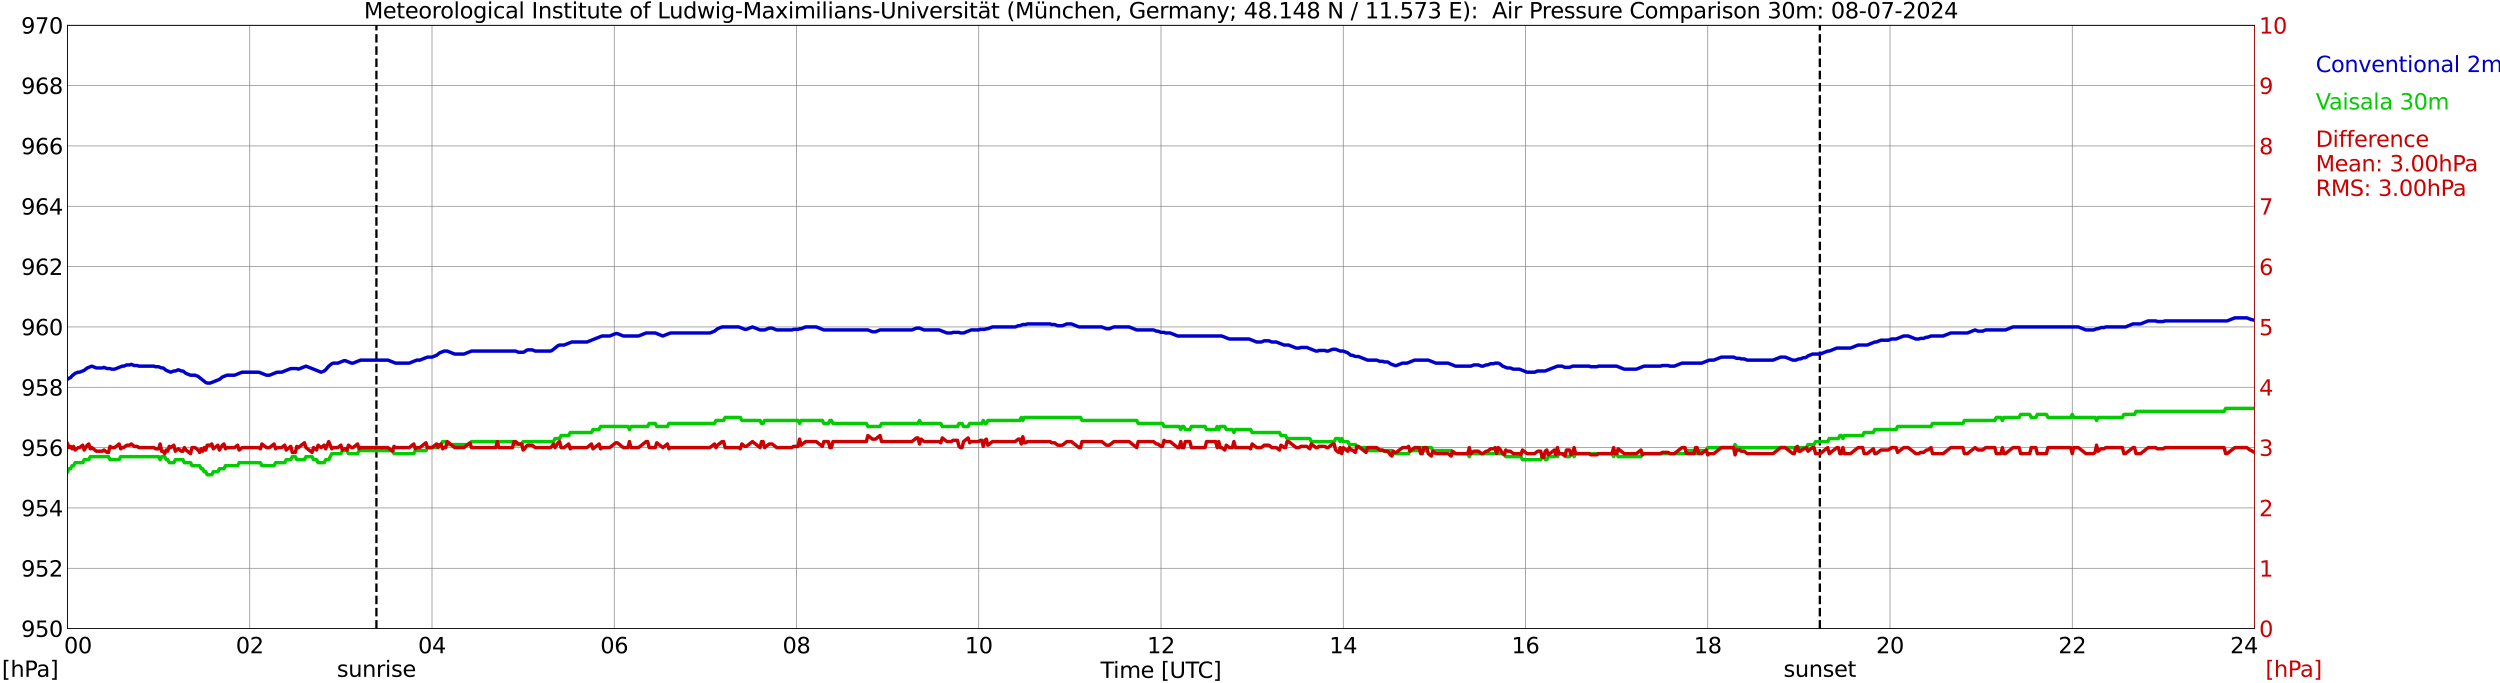 <?xml version="1.0" encoding="utf-8" standalone="no"?>
<!DOCTYPE svg PUBLIC "-//W3C//DTD SVG 1.1//EN"
  "http://www.w3.org/Graphics/SVG/1.1/DTD/svg11.dtd">
<svg xmlns:xlink="http://www.w3.org/1999/xlink" width="1085.4pt" height="296.64pt" viewBox="0 0 1085.4 296.64" xmlns="http://www.w3.org/2000/svg" version="1.1">
 <defs>
  <style type="text/css">*{stroke-linejoin: round; stroke-linecap: butt}</style>
 </defs>
 <g id="figure_1">
  <g id="patch_1">
   <path d="M 0 296.64 
L 1085.4 296.64 
L 1085.4 0 
L 0 0 
z
" style="fill: #ffffff"/>
  </g>
  <g id="axes_1">
   <g id="patch_2">
    <path d="M 29.306 272.909 
L 978.814 272.909 
L 978.814 10.976 
L 29.306 10.976 
z
" style="fill: #ffffff"/>
   </g>
   <g id="patch_3">
    <path d="M 978.814 272.909 
L 978.814 272.909 
L 978.814 10.976 
L 978.814 10.976 
z
" clip-path="url(#ped8e582d0c)" style="fill: #d3d3d3; opacity: 0.25; stroke: #d3d3d3; stroke-linejoin: miter"/>
   </g>
   <g id="matplotlib.axis_1">
    <g id="xtick_1">
     <g id="line2d_1">
      <path d="M 29.306 272.909 
L 29.306 10.976 
" clip-path="url(#ped8e582d0c)" style="fill: none; stroke: #808080; stroke-width: 0.3; stroke-linecap: square"/>
     </g>
     <g id="line2d_2"/>
     <g id="text_1">
      <!--    00 -->
      <g transform="translate(18.733 283.627) scale(0.095 -0.095)">
       <defs>
        <path id="DejaVuSans-20" transform="scale(0.016)"/>
        <path id="DejaVuSans-30" d="M 2034 4250 
Q 1547 4250 1301 3770 
Q 1056 3291 1056 2328 
Q 1056 1369 1301 889 
Q 1547 409 2034 409 
Q 2525 409 2770 889 
Q 3016 1369 3016 2328 
Q 3016 3291 2770 3770 
Q 2525 4250 2034 4250 
z
M 2034 4750 
Q 2819 4750 3233 4129 
Q 3647 3509 3647 2328 
Q 3647 1150 3233 529 
Q 2819 -91 2034 -91 
Q 1250 -91 836 529 
Q 422 1150 422 2328 
Q 422 3509 836 4129 
Q 1250 4750 2034 4750 
z
" transform="scale(0.016)"/>
       </defs>
       <use xlink:href="#DejaVuSans-20"/>
       <use xlink:href="#DejaVuSans-20" transform="translate(31.787 0)"/>
       <use xlink:href="#DejaVuSans-20" transform="translate(63.574 0)"/>
       <use xlink:href="#DejaVuSans-30" transform="translate(95.361 0)"/>
       <use xlink:href="#DejaVuSans-30" transform="translate(158.984 0)"/>
      </g>
     </g>
    </g>
    <g id="xtick_2">
     <g id="line2d_3">
      <path d="M 108.431 272.909 
L 108.431 10.976 
" clip-path="url(#ped8e582d0c)" style="fill: none; stroke: #808080; stroke-width: 0.3; stroke-linecap: square"/>
     </g>
     <g id="line2d_4"/>
     <g id="text_2">
      <!-- 02 -->
      <g transform="translate(102.387 283.627) scale(0.095 -0.095)">
       <defs>
        <path id="DejaVuSans-32" d="M 1228 531 
L 3431 531 
L 3431 0 
L 469 0 
L 469 531 
Q 828 903 1448 1529 
Q 2069 2156 2228 2338 
Q 2531 2678 2651 2914 
Q 2772 3150 2772 3378 
Q 2772 3750 2511 3984 
Q 2250 4219 1831 4219 
Q 1534 4219 1204 4116 
Q 875 4013 500 3803 
L 500 4441 
Q 881 4594 1212 4672 
Q 1544 4750 1819 4750 
Q 2544 4750 2975 4387 
Q 3406 4025 3406 3419 
Q 3406 3131 3298 2873 
Q 3191 2616 2906 2266 
Q 2828 2175 2409 1742 
Q 1991 1309 1228 531 
z
" transform="scale(0.016)"/>
       </defs>
       <use xlink:href="#DejaVuSans-30"/>
       <use xlink:href="#DejaVuSans-32" transform="translate(63.623 0)"/>
      </g>
     </g>
    </g>
    <g id="xtick_3">
     <g id="line2d_5">
      <path d="M 187.557 272.909 
L 187.557 10.976 
" clip-path="url(#ped8e582d0c)" style="fill: none; stroke: #808080; stroke-width: 0.3; stroke-linecap: square"/>
     </g>
     <g id="line2d_6"/>
     <g id="text_3">
      <!-- 04 -->
      <g transform="translate(181.513 283.627) scale(0.095 -0.095)">
       <defs>
        <path id="DejaVuSans-34" d="M 2419 4116 
L 825 1625 
L 2419 1625 
L 2419 4116 
z
M 2253 4666 
L 3047 4666 
L 3047 1625 
L 3713 1625 
L 3713 1100 
L 3047 1100 
L 3047 0 
L 2419 0 
L 2419 1100 
L 313 1100 
L 313 1709 
L 2253 4666 
z
" transform="scale(0.016)"/>
       </defs>
       <use xlink:href="#DejaVuSans-30"/>
       <use xlink:href="#DejaVuSans-34" transform="translate(63.623 0)"/>
      </g>
     </g>
    </g>
    <g id="xtick_4">
     <g id="line2d_7">
      <path d="M 266.683 272.909 
L 266.683 10.976 
" clip-path="url(#ped8e582d0c)" style="fill: none; stroke: #808080; stroke-width: 0.3; stroke-linecap: square"/>
     </g>
     <g id="line2d_8"/>
     <g id="text_4">
      <!-- 06 -->
      <g transform="translate(260.638 283.627) scale(0.095 -0.095)">
       <defs>
        <path id="DejaVuSans-36" d="M 2113 2584 
Q 1688 2584 1439 2293 
Q 1191 2003 1191 1497 
Q 1191 994 1439 701 
Q 1688 409 2113 409 
Q 2538 409 2786 701 
Q 3034 994 3034 1497 
Q 3034 2003 2786 2293 
Q 2538 2584 2113 2584 
z
M 3366 4563 
L 3366 3988 
Q 3128 4100 2886 4159 
Q 2644 4219 2406 4219 
Q 1781 4219 1451 3797 
Q 1122 3375 1075 2522 
Q 1259 2794 1537 2939 
Q 1816 3084 2150 3084 
Q 2853 3084 3261 2657 
Q 3669 2231 3669 1497 
Q 3669 778 3244 343 
Q 2819 -91 2113 -91 
Q 1303 -91 875 529 
Q 447 1150 447 2328 
Q 447 3434 972 4092 
Q 1497 4750 2381 4750 
Q 2619 4750 2861 4703 
Q 3103 4656 3366 4563 
z
" transform="scale(0.016)"/>
       </defs>
       <use xlink:href="#DejaVuSans-30"/>
       <use xlink:href="#DejaVuSans-36" transform="translate(63.623 0)"/>
      </g>
     </g>
    </g>
    <g id="xtick_5">
     <g id="line2d_9">
      <path d="M 345.808 272.909 
L 345.808 10.976 
" clip-path="url(#ped8e582d0c)" style="fill: none; stroke: #808080; stroke-width: 0.3; stroke-linecap: square"/>
     </g>
     <g id="line2d_10"/>
     <g id="text_5">
      <!-- 08 -->
      <g transform="translate(339.764 283.627) scale(0.095 -0.095)">
       <defs>
        <path id="DejaVuSans-38" d="M 2034 2216 
Q 1584 2216 1326 1975 
Q 1069 1734 1069 1313 
Q 1069 891 1326 650 
Q 1584 409 2034 409 
Q 2484 409 2743 651 
Q 3003 894 3003 1313 
Q 3003 1734 2745 1975 
Q 2488 2216 2034 2216 
z
M 1403 2484 
Q 997 2584 770 2862 
Q 544 3141 544 3541 
Q 544 4100 942 4425 
Q 1341 4750 2034 4750 
Q 2731 4750 3128 4425 
Q 3525 4100 3525 3541 
Q 3525 3141 3298 2862 
Q 3072 2584 2669 2484 
Q 3125 2378 3379 2068 
Q 3634 1759 3634 1313 
Q 3634 634 3220 271 
Q 2806 -91 2034 -91 
Q 1263 -91 848 271 
Q 434 634 434 1313 
Q 434 1759 690 2068 
Q 947 2378 1403 2484 
z
M 1172 3481 
Q 1172 3119 1398 2916 
Q 1625 2713 2034 2713 
Q 2441 2713 2670 2916 
Q 2900 3119 2900 3481 
Q 2900 3844 2670 4047 
Q 2441 4250 2034 4250 
Q 1625 4250 1398 4047 
Q 1172 3844 1172 3481 
z
" transform="scale(0.016)"/>
       </defs>
       <use xlink:href="#DejaVuSans-30"/>
       <use xlink:href="#DejaVuSans-38" transform="translate(63.623 0)"/>
      </g>
     </g>
    </g>
    <g id="xtick_6">
     <g id="line2d_11">
      <path d="M 424.934 272.909 
L 424.934 10.976 
" clip-path="url(#ped8e582d0c)" style="fill: none; stroke: #808080; stroke-width: 0.3; stroke-linecap: square"/>
     </g>
     <g id="line2d_12"/>
     <g id="text_6">
      <!-- 10 -->
      <g transform="translate(418.89 283.627) scale(0.095 -0.095)">
       <defs>
        <path id="DejaVuSans-31" d="M 794 531 
L 1825 531 
L 1825 4091 
L 703 3866 
L 703 4441 
L 1819 4666 
L 2450 4666 
L 2450 531 
L 3481 531 
L 3481 0 
L 794 0 
L 794 531 
z
" transform="scale(0.016)"/>
       </defs>
       <use xlink:href="#DejaVuSans-31"/>
       <use xlink:href="#DejaVuSans-30" transform="translate(63.623 0)"/>
      </g>
     </g>
    </g>
    <g id="xtick_7">
     <g id="line2d_13">
      <path d="M 504.06 272.909 
L 504.06 10.976 
" clip-path="url(#ped8e582d0c)" style="fill: none; stroke: #808080; stroke-width: 0.3; stroke-linecap: square"/>
     </g>
     <g id="line2d_14"/>
     <g id="text_7">
      <!-- 12 -->
      <g transform="translate(498.015 283.627) scale(0.095 -0.095)">
       <use xlink:href="#DejaVuSans-31"/>
       <use xlink:href="#DejaVuSans-32" transform="translate(63.623 0)"/>
      </g>
     </g>
    </g>
    <g id="xtick_8">
     <g id="line2d_15">
      <path d="M 583.185 272.909 
L 583.185 10.976 
" clip-path="url(#ped8e582d0c)" style="fill: none; stroke: #808080; stroke-width: 0.3; stroke-linecap: square"/>
     </g>
     <g id="line2d_16"/>
     <g id="text_8">
      <!-- 14 -->
      <g transform="translate(577.141 283.627) scale(0.095 -0.095)">
       <use xlink:href="#DejaVuSans-31"/>
       <use xlink:href="#DejaVuSans-34" transform="translate(63.623 0)"/>
      </g>
     </g>
    </g>
    <g id="xtick_9">
     <g id="line2d_17">
      <path d="M 662.311 272.909 
L 662.311 10.976 
" clip-path="url(#ped8e582d0c)" style="fill: none; stroke: #808080; stroke-width: 0.3; stroke-linecap: square"/>
     </g>
     <g id="line2d_18"/>
     <g id="text_9">
      <!-- 16 -->
      <g transform="translate(656.267 283.627) scale(0.095 -0.095)">
       <use xlink:href="#DejaVuSans-31"/>
       <use xlink:href="#DejaVuSans-36" transform="translate(63.623 0)"/>
      </g>
     </g>
    </g>
    <g id="xtick_10">
     <g id="line2d_19">
      <path d="M 741.437 272.909 
L 741.437 10.976 
" clip-path="url(#ped8e582d0c)" style="fill: none; stroke: #808080; stroke-width: 0.3; stroke-linecap: square"/>
     </g>
     <g id="line2d_20"/>
     <g id="text_10">
      <!-- 18 -->
      <g transform="translate(735.392 283.627) scale(0.095 -0.095)">
       <use xlink:href="#DejaVuSans-31"/>
       <use xlink:href="#DejaVuSans-38" transform="translate(63.623 0)"/>
      </g>
     </g>
    </g>
    <g id="xtick_11">
     <g id="line2d_21">
      <path d="M 820.562 272.909 
L 820.562 10.976 
" clip-path="url(#ped8e582d0c)" style="fill: none; stroke: #808080; stroke-width: 0.3; stroke-linecap: square"/>
     </g>
     <g id="line2d_22"/>
     <g id="text_11">
      <!-- 20 -->
      <g transform="translate(814.518 283.627) scale(0.095 -0.095)">
       <use xlink:href="#DejaVuSans-32"/>
       <use xlink:href="#DejaVuSans-30" transform="translate(63.623 0)"/>
      </g>
     </g>
    </g>
    <g id="xtick_12">
     <g id="line2d_23">
      <path d="M 899.688 272.909 
L 899.688 10.976 
" clip-path="url(#ped8e582d0c)" style="fill: none; stroke: #808080; stroke-width: 0.3; stroke-linecap: square"/>
     </g>
     <g id="line2d_24"/>
     <g id="text_12">
      <!-- 22 -->
      <g transform="translate(893.644 283.627) scale(0.095 -0.095)">
       <use xlink:href="#DejaVuSans-32"/>
       <use xlink:href="#DejaVuSans-32" transform="translate(63.623 0)"/>
      </g>
     </g>
    </g>
    <g id="xtick_13">
     <g id="line2d_25">
      <path d="M 978.814 272.909 
L 978.814 10.976 
" clip-path="url(#ped8e582d0c)" style="fill: none; stroke: #808080; stroke-width: 0.3; stroke-linecap: square"/>
     </g>
     <g id="line2d_26"/>
     <g id="text_13">
      <!-- 24    -->
      <g transform="translate(968.241 283.627) scale(0.095 -0.095)">
       <use xlink:href="#DejaVuSans-32"/>
       <use xlink:href="#DejaVuSans-34" transform="translate(63.623 0)"/>
       <use xlink:href="#DejaVuSans-20" transform="translate(127.246 0)"/>
       <use xlink:href="#DejaVuSans-20" transform="translate(159.033 0)"/>
       <use xlink:href="#DejaVuSans-20" transform="translate(190.82 0)"/>
      </g>
     </g>
    </g>
    <g id="text_14">
     <!-- Time [UTC] -->
     <g transform="translate(477.806 294.322) scale(0.095 -0.095)">
      <defs>
       <path id="DejaVuSans-54" d="M -19 4666 
L 3928 4666 
L 3928 4134 
L 2272 4134 
L 2272 0 
L 1638 0 
L 1638 4134 
L -19 4134 
L -19 4666 
z
" transform="scale(0.016)"/>
       <path id="DejaVuSans-69" d="M 603 3500 
L 1178 3500 
L 1178 0 
L 603 0 
L 603 3500 
z
M 603 4863 
L 1178 4863 
L 1178 4134 
L 603 4134 
L 603 4863 
z
" transform="scale(0.016)"/>
       <path id="DejaVuSans-6d" d="M 3328 2828 
Q 3544 3216 3844 3400 
Q 4144 3584 4550 3584 
Q 5097 3584 5394 3201 
Q 5691 2819 5691 2113 
L 5691 0 
L 5113 0 
L 5113 2094 
Q 5113 2597 4934 2840 
Q 4756 3084 4391 3084 
Q 3944 3084 3684 2787 
Q 3425 2491 3425 1978 
L 3425 0 
L 2847 0 
L 2847 2094 
Q 2847 2600 2669 2842 
Q 2491 3084 2119 3084 
Q 1678 3084 1418 2786 
Q 1159 2488 1159 1978 
L 1159 0 
L 581 0 
L 581 3500 
L 1159 3500 
L 1159 2956 
Q 1356 3278 1631 3431 
Q 1906 3584 2284 3584 
Q 2666 3584 2933 3390 
Q 3200 3197 3328 2828 
z
" transform="scale(0.016)"/>
       <path id="DejaVuSans-65" d="M 3597 1894 
L 3597 1613 
L 953 1613 
Q 991 1019 1311 708 
Q 1631 397 2203 397 
Q 2534 397 2845 478 
Q 3156 559 3463 722 
L 3463 178 
Q 3153 47 2828 -22 
Q 2503 -91 2169 -91 
Q 1331 -91 842 396 
Q 353 884 353 1716 
Q 353 2575 817 3079 
Q 1281 3584 2069 3584 
Q 2775 3584 3186 3129 
Q 3597 2675 3597 1894 
z
M 3022 2063 
Q 3016 2534 2758 2815 
Q 2500 3097 2075 3097 
Q 1594 3097 1305 2825 
Q 1016 2553 972 2059 
L 3022 2063 
z
" transform="scale(0.016)"/>
       <path id="DejaVuSans-5b" d="M 550 4863 
L 1875 4863 
L 1875 4416 
L 1125 4416 
L 1125 -397 
L 1875 -397 
L 1875 -844 
L 550 -844 
L 550 4863 
z
" transform="scale(0.016)"/>
       <path id="DejaVuSans-55" d="M 556 4666 
L 1191 4666 
L 1191 1831 
Q 1191 1081 1462 751 
Q 1734 422 2344 422 
Q 2950 422 3222 751 
Q 3494 1081 3494 1831 
L 3494 4666 
L 4128 4666 
L 4128 1753 
Q 4128 841 3676 375 
Q 3225 -91 2344 -91 
Q 1459 -91 1007 375 
Q 556 841 556 1753 
L 556 4666 
z
" transform="scale(0.016)"/>
       <path id="DejaVuSans-43" d="M 4122 4306 
L 4122 3641 
Q 3803 3938 3442 4084 
Q 3081 4231 2675 4231 
Q 1875 4231 1450 3742 
Q 1025 3253 1025 2328 
Q 1025 1406 1450 917 
Q 1875 428 2675 428 
Q 3081 428 3442 575 
Q 3803 722 4122 1019 
L 4122 359 
Q 3791 134 3420 21 
Q 3050 -91 2638 -91 
Q 1578 -91 968 557 
Q 359 1206 359 2328 
Q 359 3453 968 4101 
Q 1578 4750 2638 4750 
Q 3056 4750 3426 4639 
Q 3797 4528 4122 4306 
z
" transform="scale(0.016)"/>
       <path id="DejaVuSans-5d" d="M 1947 4863 
L 1947 -844 
L 622 -844 
L 622 -397 
L 1369 -397 
L 1369 4416 
L 622 4416 
L 622 4863 
L 1947 4863 
z
" transform="scale(0.016)"/>
      </defs>
      <use xlink:href="#DejaVuSans-54"/>
      <use xlink:href="#DejaVuSans-69" transform="translate(57.959 0)"/>
      <use xlink:href="#DejaVuSans-6d" transform="translate(85.742 0)"/>
      <use xlink:href="#DejaVuSans-65" transform="translate(183.154 0)"/>
      <use xlink:href="#DejaVuSans-20" transform="translate(244.678 0)"/>
      <use xlink:href="#DejaVuSans-5b" transform="translate(276.465 0)"/>
      <use xlink:href="#DejaVuSans-55" transform="translate(315.479 0)"/>
      <use xlink:href="#DejaVuSans-54" transform="translate(388.672 0)"/>
      <use xlink:href="#DejaVuSans-43" transform="translate(443.881 0)"/>
      <use xlink:href="#DejaVuSans-5d" transform="translate(513.705 0)"/>
     </g>
    </g>
   </g>
   <g id="matplotlib.axis_2">
    <g id="ytick_1">
     <g id="line2d_27">
      <path d="M 29.306 272.909 
L 978.814 272.909 
" clip-path="url(#ped8e582d0c)" style="fill: none; stroke: #808080; stroke-width: 0.3; stroke-linecap: square"/>
     </g>
     <g id="line2d_28"/>
     <g id="text_15">
      <!-- 950 -->
      <g transform="translate(9.173 276.518) scale(0.095 -0.095)">
       <defs>
        <path id="DejaVuSans-39" d="M 703 97 
L 703 672 
Q 941 559 1184 500 
Q 1428 441 1663 441 
Q 2288 441 2617 861 
Q 2947 1281 2994 2138 
Q 2813 1869 2534 1725 
Q 2256 1581 1919 1581 
Q 1219 1581 811 2004 
Q 403 2428 403 3163 
Q 403 3881 828 4315 
Q 1253 4750 1959 4750 
Q 2769 4750 3195 4129 
Q 3622 3509 3622 2328 
Q 3622 1225 3098 567 
Q 2575 -91 1691 -91 
Q 1453 -91 1209 -44 
Q 966 3 703 97 
z
M 1959 2075 
Q 2384 2075 2632 2365 
Q 2881 2656 2881 3163 
Q 2881 3666 2632 3958 
Q 2384 4250 1959 4250 
Q 1534 4250 1286 3958 
Q 1038 3666 1038 3163 
Q 1038 2656 1286 2365 
Q 1534 2075 1959 2075 
z
" transform="scale(0.016)"/>
        <path id="DejaVuSans-35" d="M 691 4666 
L 3169 4666 
L 3169 4134 
L 1269 4134 
L 1269 2991 
Q 1406 3038 1543 3061 
Q 1681 3084 1819 3084 
Q 2600 3084 3056 2656 
Q 3513 2228 3513 1497 
Q 3513 744 3044 326 
Q 2575 -91 1722 -91 
Q 1428 -91 1123 -41 
Q 819 9 494 109 
L 494 744 
Q 775 591 1075 516 
Q 1375 441 1709 441 
Q 2250 441 2565 725 
Q 2881 1009 2881 1497 
Q 2881 1984 2565 2268 
Q 2250 2553 1709 2553 
Q 1456 2553 1204 2497 
Q 953 2441 691 2322 
L 691 4666 
z
" transform="scale(0.016)"/>
       </defs>
       <use xlink:href="#DejaVuSans-39"/>
       <use xlink:href="#DejaVuSans-35" transform="translate(63.623 0)"/>
       <use xlink:href="#DejaVuSans-30" transform="translate(127.246 0)"/>
      </g>
     </g>
    </g>
    <g id="ytick_2">
     <g id="line2d_29">
      <path d="M 29.306 246.715 
L 978.814 246.715 
" clip-path="url(#ped8e582d0c)" style="fill: none; stroke: #808080; stroke-width: 0.3; stroke-linecap: square"/>
     </g>
     <g id="line2d_30"/>
     <g id="text_16">
      <!-- 952 -->
      <g transform="translate(9.173 250.325) scale(0.095 -0.095)">
       <use xlink:href="#DejaVuSans-39"/>
       <use xlink:href="#DejaVuSans-35" transform="translate(63.623 0)"/>
       <use xlink:href="#DejaVuSans-32" transform="translate(127.246 0)"/>
      </g>
     </g>
    </g>
    <g id="ytick_3">
     <g id="line2d_31">
      <path d="M 29.306 220.522 
L 978.814 220.522 
" clip-path="url(#ped8e582d0c)" style="fill: none; stroke: #808080; stroke-width: 0.3; stroke-linecap: square"/>
     </g>
     <g id="line2d_32"/>
     <g id="text_17">
      <!-- 954 -->
      <g transform="translate(9.173 224.131) scale(0.095 -0.095)">
       <use xlink:href="#DejaVuSans-39"/>
       <use xlink:href="#DejaVuSans-35" transform="translate(63.623 0)"/>
       <use xlink:href="#DejaVuSans-34" transform="translate(127.246 0)"/>
      </g>
     </g>
    </g>
    <g id="ytick_4">
     <g id="line2d_33">
      <path d="M 29.306 194.329 
L 978.814 194.329 
" clip-path="url(#ped8e582d0c)" style="fill: none; stroke: #808080; stroke-width: 0.3; stroke-linecap: square"/>
     </g>
     <g id="line2d_34"/>
     <g id="text_18">
      <!-- 956 -->
      <g transform="translate(9.173 197.938) scale(0.095 -0.095)">
       <use xlink:href="#DejaVuSans-39"/>
       <use xlink:href="#DejaVuSans-35" transform="translate(63.623 0)"/>
       <use xlink:href="#DejaVuSans-36" transform="translate(127.246 0)"/>
      </g>
     </g>
    </g>
    <g id="ytick_5">
     <g id="line2d_35">
      <path d="M 29.306 168.136 
L 978.814 168.136 
" clip-path="url(#ped8e582d0c)" style="fill: none; stroke: #808080; stroke-width: 0.3; stroke-linecap: square"/>
     </g>
     <g id="line2d_36"/>
     <g id="text_19">
      <!-- 958 -->
      <g transform="translate(9.173 171.745) scale(0.095 -0.095)">
       <use xlink:href="#DejaVuSans-39"/>
       <use xlink:href="#DejaVuSans-35" transform="translate(63.623 0)"/>
       <use xlink:href="#DejaVuSans-38" transform="translate(127.246 0)"/>
      </g>
     </g>
    </g>
    <g id="ytick_6">
     <g id="line2d_37">
      <path d="M 29.306 141.942 
L 978.814 141.942 
" clip-path="url(#ped8e582d0c)" style="fill: none; stroke: #808080; stroke-width: 0.3; stroke-linecap: square"/>
     </g>
     <g id="line2d_38"/>
     <g id="text_20">
      <!-- 960 -->
      <g transform="translate(9.173 145.551) scale(0.095 -0.095)">
       <use xlink:href="#DejaVuSans-39"/>
       <use xlink:href="#DejaVuSans-36" transform="translate(63.623 0)"/>
       <use xlink:href="#DejaVuSans-30" transform="translate(127.246 0)"/>
      </g>
     </g>
    </g>
    <g id="ytick_7">
     <g id="line2d_39">
      <path d="M 29.306 115.749 
L 978.814 115.749 
" clip-path="url(#ped8e582d0c)" style="fill: none; stroke: #808080; stroke-width: 0.3; stroke-linecap: square"/>
     </g>
     <g id="line2d_40"/>
     <g id="text_21">
      <!-- 962 -->
      <g transform="translate(9.173 119.358) scale(0.095 -0.095)">
       <use xlink:href="#DejaVuSans-39"/>
       <use xlink:href="#DejaVuSans-36" transform="translate(63.623 0)"/>
       <use xlink:href="#DejaVuSans-32" transform="translate(127.246 0)"/>
      </g>
     </g>
    </g>
    <g id="ytick_8">
     <g id="line2d_41">
      <path d="M 29.306 89.556 
L 978.814 89.556 
" clip-path="url(#ped8e582d0c)" style="fill: none; stroke: #808080; stroke-width: 0.3; stroke-linecap: square"/>
     </g>
     <g id="line2d_42"/>
     <g id="text_22">
      <!-- 964 -->
      <g transform="translate(9.173 93.165) scale(0.095 -0.095)">
       <use xlink:href="#DejaVuSans-39"/>
       <use xlink:href="#DejaVuSans-36" transform="translate(63.623 0)"/>
       <use xlink:href="#DejaVuSans-34" transform="translate(127.246 0)"/>
      </g>
     </g>
    </g>
    <g id="ytick_9">
     <g id="line2d_43">
      <path d="M 29.306 63.362 
L 978.814 63.362 
" clip-path="url(#ped8e582d0c)" style="fill: none; stroke: #808080; stroke-width: 0.3; stroke-linecap: square"/>
     </g>
     <g id="line2d_44"/>
     <g id="text_23">
      <!-- 966 -->
      <g transform="translate(9.173 66.972) scale(0.095 -0.095)">
       <use xlink:href="#DejaVuSans-39"/>
       <use xlink:href="#DejaVuSans-36" transform="translate(63.623 0)"/>
       <use xlink:href="#DejaVuSans-36" transform="translate(127.246 0)"/>
      </g>
     </g>
    </g>
    <g id="ytick_10">
     <g id="line2d_45">
      <path d="M 29.306 37.169 
L 978.814 37.169 
" clip-path="url(#ped8e582d0c)" style="fill: none; stroke: #808080; stroke-width: 0.3; stroke-linecap: square"/>
     </g>
     <g id="line2d_46"/>
     <g id="text_24">
      <!-- 968 -->
      <g transform="translate(9.173 40.778) scale(0.095 -0.095)">
       <use xlink:href="#DejaVuSans-39"/>
       <use xlink:href="#DejaVuSans-36" transform="translate(63.623 0)"/>
       <use xlink:href="#DejaVuSans-38" transform="translate(127.246 0)"/>
      </g>
     </g>
    </g>
    <g id="ytick_11">
     <g id="line2d_47">
      <path d="M 29.306 10.976 
L 978.814 10.976 
" clip-path="url(#ped8e582d0c)" style="fill: none; stroke: #808080; stroke-width: 0.3; stroke-linecap: square"/>
     </g>
     <g id="line2d_48"/>
     <g id="text_25">
      <!-- 970 -->
      <g transform="translate(9.173 14.585) scale(0.095 -0.095)">
       <defs>
        <path id="DejaVuSans-37" d="M 525 4666 
L 3525 4666 
L 3525 4397 
L 1831 0 
L 1172 0 
L 2766 4134 
L 525 4134 
L 525 4666 
z
" transform="scale(0.016)"/>
       </defs>
       <use xlink:href="#DejaVuSans-39"/>
       <use xlink:href="#DejaVuSans-37" transform="translate(63.623 0)"/>
       <use xlink:href="#DejaVuSans-30" transform="translate(127.246 0)"/>
      </g>
     </g>
    </g>
   </g>
   <g id="line2d_49">
    <path d="M 163.424 272.909 
L 163.424 10.976 
" clip-path="url(#ped8e582d0c)" style="fill: none; stroke-dasharray: 3.7,1.6; stroke-dashoffset: 0; stroke: #000000"/>
   </g>
   <g id="line2d_50">
    <path d="M 790.099 272.909 
L 790.099 10.976 
" clip-path="url(#ped8e582d0c)" style="fill: none; stroke-dasharray: 3.7,1.6; stroke-dashoffset: 0; stroke: #000000"/>
   </g>
   <g id="line2d_51">
    <path d="M 29.306 164.643 
L 29.965 164.207 
L 30.625 163.945 
L 31.284 163.159 
L 32.603 162.111 
L 33.921 161.587 
L 34.581 161.587 
L 36.559 160.801 
L 37.878 159.754 
L 39.856 158.968 
L 41.834 159.754 
L 44.472 159.754 
L 45.131 159.492 
L 46.45 160.016 
L 47.768 160.016 
L 48.428 160.278 
L 49.747 160.278 
L 53.043 158.968 
L 53.703 158.968 
L 55.022 158.444 
L 56.34 158.444 
L 57 158.182 
L 58.319 158.706 
L 59.637 158.706 
L 60.297 158.968 
L 66.89 158.968 
L 67.55 159.23 
L 68.869 159.23 
L 70.187 159.754 
L 70.847 159.754 
L 72.166 160.801 
L 74.144 161.587 
L 75.462 161.063 
L 76.122 161.063 
L 77.441 160.539 
L 78.759 161.063 
L 79.419 161.063 
L 80.737 162.111 
L 82.716 162.897 
L 84.694 162.897 
L 86.013 163.421 
L 89.309 166.04 
L 89.969 166.302 
L 91.288 166.302 
L 95.244 164.73 
L 96.563 163.683 
L 98.541 162.897 
L 101.838 162.897 
L 105.135 161.587 
L 112.388 161.587 
L 115.685 162.897 
L 117.003 162.897 
L 120.3 161.587 
L 122.278 161.587 
L 126.235 160.016 
L 128.872 160.016 
L 129.532 160.278 
L 132.829 158.968 
L 139.422 161.587 
L 140.741 161.063 
L 141.4 160.539 
L 142.719 158.968 
L 144.038 157.92 
L 144.697 157.658 
L 146.676 157.658 
L 149.313 156.61 
L 149.972 156.61 
L 152.61 157.658 
L 153.269 157.658 
L 156.566 156.349 
L 168.435 156.349 
L 171.732 157.658 
L 177.666 157.658 
L 180.963 156.349 
L 182.282 156.349 
L 185.579 155.039 
L 187.557 155.039 
L 189.535 154.253 
L 190.854 153.205 
L 192.832 152.42 
L 194.151 152.42 
L 197.448 153.729 
L 201.404 153.729 
L 204.701 152.42 
L 223.823 152.42 
L 225.142 152.943 
L 227.12 152.943 
L 227.779 152.681 
L 228.439 152.158 
L 229.098 151.896 
L 231.076 151.896 
L 232.395 152.42 
L 238.989 152.42 
L 239.648 152.158 
L 242.286 150.062 
L 242.945 149.8 
L 244.923 149.8 
L 248.22 148.491 
L 254.814 148.491 
L 261.408 145.871 
L 264.705 145.871 
L 267.342 144.824 
L 268.002 144.824 
L 270.639 145.871 
L 277.233 145.871 
L 280.53 144.562 
L 284.486 144.562 
L 287.783 145.871 
L 291.08 144.562 
L 308.224 144.562 
L 310.202 143.776 
L 311.521 142.728 
L 313.499 141.942 
L 320.752 141.942 
L 323.39 142.99 
L 324.049 142.99 
L 326.686 141.942 
L 329.983 143.252 
L 331.961 143.252 
L 333.94 142.466 
L 335.258 142.466 
L 337.236 143.252 
L 343.83 143.252 
L 344.49 142.99 
L 346.468 142.99 
L 347.127 142.728 
L 347.787 142.728 
L 349.765 141.942 
L 354.38 141.942 
L 357.677 143.252 
L 376.799 143.252 
L 378.777 144.038 
L 380.096 144.038 
L 382.074 143.252 
L 395.921 143.252 
L 397.899 142.466 
L 399.218 142.466 
L 401.196 143.252 
L 407.79 143.252 
L 411.087 144.562 
L 413.065 144.562 
L 413.725 144.3 
L 416.362 144.3 
L 417.022 144.562 
L 418.34 144.562 
L 421.637 143.252 
L 424.934 143.252 
L 425.593 142.99 
L 427.572 142.99 
L 428.231 142.728 
L 428.89 142.728 
L 430.869 141.942 
L 440.759 141.942 
L 442.078 141.418 
L 442.737 141.418 
L 444.056 140.895 
L 445.375 140.895 
L 446.034 140.633 
L 455.925 140.633 
L 456.584 140.895 
L 457.903 140.895 
L 459.222 141.418 
L 461.2 141.418 
L 463.178 140.633 
L 465.156 140.633 
L 468.453 141.942 
L 478.344 141.942 
L 480.322 142.728 
L 481.641 142.728 
L 483.619 141.942 
L 490.213 141.942 
L 493.51 143.252 
L 500.763 143.252 
L 502.082 143.776 
L 502.741 143.776 
L 504.06 144.3 
L 505.379 144.3 
L 506.038 144.562 
L 508.016 144.562 
L 511.313 145.871 
L 530.435 145.871 
L 533.732 147.181 
L 542.304 147.181 
L 545.601 148.491 
L 547.579 148.491 
L 548.898 147.967 
L 550.876 147.967 
L 552.195 148.491 
L 554.173 148.491 
L 557.47 149.8 
L 559.448 149.8 
L 562.745 151.11 
L 564.063 151.11 
L 564.723 150.848 
L 567.36 150.848 
L 571.317 152.42 
L 571.976 152.42 
L 572.635 152.158 
L 575.273 152.158 
L 575.932 152.42 
L 576.592 152.42 
L 578.57 151.634 
L 579.889 151.634 
L 581.867 152.42 
L 583.185 152.42 
L 585.164 153.205 
L 586.482 154.253 
L 587.142 154.253 
L 588.46 154.777 
L 589.779 154.777 
L 593.736 156.349 
L 597.692 156.349 
L 599.011 156.872 
L 600.329 156.872 
L 600.989 157.134 
L 602.307 157.134 
L 602.967 157.396 
L 603.626 157.92 
L 605.604 158.706 
L 606.264 158.706 
L 608.901 157.658 
L 610.879 157.658 
L 614.176 156.349 
L 620.111 156.349 
L 623.408 157.658 
L 628.683 157.658 
L 631.98 158.968 
L 638.573 158.968 
L 639.892 158.444 
L 641.87 158.444 
L 643.189 158.968 
L 643.848 158.968 
L 645.167 158.444 
L 645.827 158.444 
L 647.145 157.92 
L 648.464 157.92 
L 649.123 157.658 
L 650.442 157.658 
L 651.102 157.92 
L 652.42 158.968 
L 654.399 159.754 
L 655.717 159.754 
L 657.036 160.278 
L 659.674 160.278 
L 662.97 161.587 
L 666.267 161.587 
L 667.586 161.063 
L 670.883 161.063 
L 676.158 158.968 
L 678.136 158.968 
L 679.455 159.492 
L 681.433 159.492 
L 682.752 158.968 
L 690.005 158.968 
L 690.664 159.23 
L 693.302 159.23 
L 693.961 158.968 
L 701.874 158.968 
L 705.171 160.278 
L 710.446 160.278 
L 713.743 158.968 
L 720.996 158.968 
L 721.655 158.706 
L 724.293 158.706 
L 724.952 158.968 
L 726.93 158.968 
L 730.227 157.658 
L 738.799 157.658 
L 742.096 156.349 
L 744.074 156.349 
L 747.371 155.039 
L 752.646 155.039 
L 753.965 155.563 
L 755.284 155.563 
L 755.943 155.825 
L 757.262 155.825 
L 758.581 156.349 
L 769.79 156.349 
L 773.087 155.039 
L 775.065 155.039 
L 778.362 156.349 
L 779.681 156.349 
L 781 155.825 
L 781.659 155.825 
L 782.978 155.301 
L 783.637 155.301 
L 784.296 155.039 
L 784.956 154.515 
L 786.934 153.729 
L 790.231 153.729 
L 793.528 152.42 
L 794.187 152.42 
L 797.484 151.11 
L 803.419 151.11 
L 806.715 149.8 
L 810.672 149.8 
L 813.969 148.491 
L 814.628 148.491 
L 816.606 147.705 
L 819.903 147.705 
L 821.222 147.181 
L 823.2 147.181 
L 826.497 145.871 
L 828.475 145.871 
L 831.772 147.181 
L 833.091 147.181 
L 833.75 146.919 
L 835.069 146.919 
L 836.388 146.395 
L 837.047 146.395 
L 838.366 145.871 
L 843.641 145.871 
L 846.938 144.562 
L 854.191 144.562 
L 857.488 143.252 
L 858.806 143.776 
L 860.785 143.776 
L 862.103 143.252 
L 870.675 143.252 
L 873.972 141.942 
L 902.326 141.942 
L 905.622 143.252 
L 908.919 143.252 
L 910.238 142.728 
L 910.898 142.728 
L 912.216 142.204 
L 913.535 142.204 
L 914.194 141.942 
L 922.766 141.942 
L 926.063 140.633 
L 929.36 140.633 
L 932.657 139.323 
L 935.954 139.323 
L 936.613 139.585 
L 939.251 139.585 
L 939.91 139.323 
L 966.945 139.323 
L 970.242 138.013 
L 975.517 138.013 
L 976.836 138.537 
L 978.154 138.886 
L 978.154 138.886 
" clip-path="url(#ped8e582d0c)" style="fill: none; stroke: #0000cc; stroke-width: 1.5; stroke-linecap: square"/>
   </g>
   <g id="line2d_52">
    <path d="M 29.306 204.806 
L 29.965 203.497 
L 30.625 203.497 
L 31.284 202.187 
L 31.943 202.187 
L 32.603 200.877 
L 35.9 200.877 
L 36.559 199.568 
L 38.537 199.568 
L 39.197 198.258 
L 47.109 198.258 
L 47.768 199.568 
L 51.725 199.568 
L 52.384 198.258 
L 68.869 198.258 
L 69.528 199.568 
L 70.187 198.258 
L 71.506 198.258 
L 72.166 199.568 
L 72.825 199.568 
L 73.484 200.877 
L 75.462 200.877 
L 76.122 199.568 
L 79.419 199.568 
L 80.078 200.877 
L 82.716 200.877 
L 83.375 202.187 
L 86.672 202.187 
L 87.331 203.497 
L 87.991 203.497 
L 88.65 204.806 
L 89.309 204.806 
L 89.969 206.116 
L 91.947 206.116 
L 92.606 204.806 
L 94.584 204.806 
L 95.244 203.497 
L 97.222 203.497 
L 97.881 202.187 
L 103.156 202.187 
L 103.816 200.877 
L 113.047 200.877 
L 113.707 202.187 
L 118.982 202.187 
L 119.641 200.877 
L 123.597 200.877 
L 124.257 199.568 
L 126.235 199.568 
L 126.894 198.258 
L 128.213 198.258 
L 128.872 199.568 
L 132.169 199.568 
L 132.829 198.258 
L 135.466 198.258 
L 136.125 199.568 
L 137.444 199.568 
L 138.104 200.877 
L 140.741 200.877 
L 141.4 199.568 
L 142.719 199.568 
L 144.038 196.948 
L 147.994 196.948 
L 148.654 195.639 
L 150.632 195.639 
L 151.291 196.948 
L 155.247 196.948 
L 155.907 195.639 
L 170.413 195.639 
L 171.073 196.948 
L 179.645 196.948 
L 180.304 195.639 
L 184.92 195.639 
L 185.579 194.329 
L 189.535 194.329 
L 190.195 193.019 
L 191.513 193.019 
L 192.173 191.71 
L 193.492 191.71 
L 194.151 193.019 
L 204.042 193.019 
L 204.701 191.71 
L 215.251 191.71 
L 215.91 193.019 
L 216.57 191.71 
L 222.504 191.71 
L 223.164 193.019 
L 226.461 193.019 
L 227.12 191.71 
L 240.308 191.71 
L 240.967 190.4 
L 242.945 190.4 
L 243.604 189.09 
L 246.901 189.09 
L 247.561 187.781 
L 256.792 187.781 
L 257.451 186.471 
L 260.089 186.471 
L 260.748 185.161 
L 272.617 185.161 
L 273.277 186.471 
L 273.936 185.161 
L 281.189 185.161 
L 281.849 183.852 
L 284.486 183.852 
L 285.145 185.161 
L 289.761 185.161 
L 290.42 183.852 
L 310.202 183.852 
L 310.861 182.542 
L 314.158 182.542 
L 314.818 181.232 
L 321.411 181.232 
L 322.071 182.542 
L 329.983 182.542 
L 330.643 183.852 
L 331.302 183.852 
L 331.961 182.542 
L 346.468 182.542 
L 347.127 183.852 
L 347.787 182.542 
L 357.018 182.542 
L 357.677 183.852 
L 359.655 183.852 
L 360.315 182.542 
L 360.974 182.542 
L 361.634 183.852 
L 376.14 183.852 
L 376.799 185.161 
L 382.074 185.161 
L 382.734 183.852 
L 398.559 183.852 
L 399.218 182.542 
L 399.878 183.852 
L 408.45 183.852 
L 409.109 185.161 
L 415.703 185.161 
L 416.362 183.852 
L 417.681 183.852 
L 418.34 185.161 
L 420.318 185.161 
L 420.978 183.852 
L 426.253 183.852 
L 426.912 182.542 
L 427.572 183.852 
L 428.231 183.852 
L 428.89 182.542 
L 442.737 182.542 
L 443.397 181.232 
L 444.056 182.542 
L 444.716 181.232 
L 469.113 181.232 
L 469.772 182.542 
L 493.51 182.542 
L 494.169 183.852 
L 504.719 183.852 
L 505.379 185.161 
L 511.972 185.161 
L 512.632 186.471 
L 513.291 185.161 
L 513.95 185.161 
L 514.61 186.471 
L 516.588 186.471 
L 517.247 185.161 
L 523.182 185.161 
L 523.841 186.471 
L 527.797 186.471 
L 528.457 185.161 
L 529.116 186.471 
L 529.776 185.161 
L 531.754 185.161 
L 532.413 186.471 
L 535.051 186.471 
L 535.71 187.781 
L 536.369 186.471 
L 542.963 186.471 
L 543.623 187.781 
L 555.491 187.781 
L 556.151 189.09 
L 558.129 189.09 
L 558.788 190.4 
L 568.679 190.4 
L 569.338 191.71 
L 579.229 191.71 
L 579.889 190.4 
L 581.207 190.4 
L 581.867 191.71 
L 582.526 190.4 
L 583.185 191.71 
L 585.164 191.71 
L 585.823 193.019 
L 588.46 193.019 
L 589.12 194.329 
L 593.076 194.329 
L 593.736 195.639 
L 604.286 195.639 
L 604.945 196.948 
L 611.539 196.948 
L 612.198 195.639 
L 616.154 195.639 
L 616.814 194.329 
L 617.473 194.329 
L 618.133 195.639 
L 619.451 195.639 
L 620.111 194.329 
L 621.429 194.329 
L 622.089 195.639 
L 630.001 195.639 
L 630.661 196.948 
L 637.255 196.948 
L 637.914 198.258 
L 638.573 196.948 
L 649.123 196.948 
L 649.783 195.639 
L 650.442 196.948 
L 653.08 196.948 
L 653.739 198.258 
L 660.333 198.258 
L 660.992 199.568 
L 668.905 199.568 
L 669.564 198.258 
L 670.224 198.258 
L 670.883 199.568 
L 671.542 199.568 
L 672.202 198.258 
L 674.839 198.258 
L 675.499 196.948 
L 676.158 198.258 
L 676.817 196.948 
L 679.455 196.948 
L 680.114 198.258 
L 681.433 198.258 
L 682.092 196.948 
L 682.752 196.948 
L 683.411 198.258 
L 684.071 196.948 
L 699.896 196.948 
L 700.555 198.258 
L 701.215 196.948 
L 701.874 196.948 
L 702.533 198.258 
L 712.424 198.258 
L 713.083 196.948 
L 731.546 196.948 
L 732.205 195.639 
L 735.502 195.639 
L 736.162 196.948 
L 736.821 196.948 
L 737.48 195.639 
L 740.777 195.639 
L 741.437 194.329 
L 752.646 194.329 
L 753.306 193.019 
L 753.965 194.329 
L 779.021 194.329 
L 779.681 195.639 
L 780.34 195.639 
L 781 194.329 
L 784.296 194.329 
L 784.956 193.019 
L 787.593 193.019 
L 788.253 191.71 
L 793.528 191.71 
L 794.187 190.4 
L 798.143 190.4 
L 798.803 189.09 
L 799.462 189.09 
L 800.122 190.4 
L 800.781 189.09 
L 808.694 189.09 
L 809.353 187.781 
L 813.309 187.781 
L 813.969 186.471 
L 823.2 186.471 
L 823.859 185.161 
L 838.366 185.161 
L 839.025 183.852 
L 852.213 183.852 
L 852.872 182.542 
L 866.06 182.542 
L 866.719 181.232 
L 868.697 181.232 
L 869.357 182.542 
L 870.016 181.232 
L 876.61 181.232 
L 877.269 179.923 
L 881.225 179.923 
L 881.885 181.232 
L 883.863 181.232 
L 884.522 179.923 
L 888.479 179.923 
L 889.138 181.232 
L 899.029 181.232 
L 899.688 179.923 
L 900.347 181.232 
L 909.579 181.232 
L 910.238 182.542 
L 910.898 181.232 
L 921.448 181.232 
L 922.107 179.923 
L 926.723 179.923 
L 927.382 178.613 
L 965.626 178.613 
L 966.285 177.303 
L 978.154 177.303 
L 978.154 177.303 
" clip-path="url(#ped8e582d0c)" style="fill: none; stroke: #00cc00; stroke-width: 1.5; stroke-linecap: square"/>
   </g>
   <g id="patch_4">
    <path d="M 29.306 272.909 
L 29.306 10.976 
" style="fill: none; stroke: #000000; stroke-width: 0.3; stroke-linejoin: miter; stroke-linecap: square"/>
   </g>
   <g id="patch_5">
    <path d="M 978.814 272.909 
L 978.814 10.976 
" style="fill: none; stroke: #000000; stroke-width: 0.3; stroke-linejoin: miter; stroke-linecap: square"/>
   </g>
   <g id="patch_6">
    <path d="M 29.306 272.909 
L 978.814 272.909 
" style="fill: none; stroke: #000000; stroke-width: 0.3; stroke-linejoin: miter; stroke-linecap: square"/>
   </g>
   <g id="patch_7">
    <path d="M 29.306 10.976 
L 978.814 10.976 
" style="fill: none; stroke: #000000; stroke-width: 0.3; stroke-linejoin: miter; stroke-linecap: square"/>
   </g>
   <g id="text_26">
    <!-- sunrise -->
    <g transform="translate(146.259 293.863) scale(0.095 -0.095)">
     <defs>
      <path id="DejaVuSans-73" d="M 2834 3397 
L 2834 2853 
Q 2591 2978 2328 3040 
Q 2066 3103 1784 3103 
Q 1356 3103 1142 2972 
Q 928 2841 928 2578 
Q 928 2378 1081 2264 
Q 1234 2150 1697 2047 
L 1894 2003 
Q 2506 1872 2764 1633 
Q 3022 1394 3022 966 
Q 3022 478 2636 193 
Q 2250 -91 1575 -91 
Q 1294 -91 989 -36 
Q 684 19 347 128 
L 347 722 
Q 666 556 975 473 
Q 1284 391 1588 391 
Q 1994 391 2212 530 
Q 2431 669 2431 922 
Q 2431 1156 2273 1281 
Q 2116 1406 1581 1522 
L 1381 1569 
Q 847 1681 609 1914 
Q 372 2147 372 2553 
Q 372 3047 722 3315 
Q 1072 3584 1716 3584 
Q 2034 3584 2315 3537 
Q 2597 3491 2834 3397 
z
" transform="scale(0.016)"/>
      <path id="DejaVuSans-75" d="M 544 1381 
L 544 3500 
L 1119 3500 
L 1119 1403 
Q 1119 906 1312 657 
Q 1506 409 1894 409 
Q 2359 409 2629 706 
Q 2900 1003 2900 1516 
L 2900 3500 
L 3475 3500 
L 3475 0 
L 2900 0 
L 2900 538 
Q 2691 219 2414 64 
Q 2138 -91 1772 -91 
Q 1169 -91 856 284 
Q 544 659 544 1381 
z
M 1991 3584 
L 1991 3584 
z
" transform="scale(0.016)"/>
      <path id="DejaVuSans-6e" d="M 3513 2113 
L 3513 0 
L 2938 0 
L 2938 2094 
Q 2938 2591 2744 2837 
Q 2550 3084 2163 3084 
Q 1697 3084 1428 2787 
Q 1159 2491 1159 1978 
L 1159 0 
L 581 0 
L 581 3500 
L 1159 3500 
L 1159 2956 
Q 1366 3272 1645 3428 
Q 1925 3584 2291 3584 
Q 2894 3584 3203 3211 
Q 3513 2838 3513 2113 
z
" transform="scale(0.016)"/>
      <path id="DejaVuSans-72" d="M 2631 2963 
Q 2534 3019 2420 3045 
Q 2306 3072 2169 3072 
Q 1681 3072 1420 2755 
Q 1159 2438 1159 1844 
L 1159 0 
L 581 0 
L 581 3500 
L 1159 3500 
L 1159 2956 
Q 1341 3275 1631 3429 
Q 1922 3584 2338 3584 
Q 2397 3584 2469 3576 
Q 2541 3569 2628 3553 
L 2631 2963 
z
" transform="scale(0.016)"/>
     </defs>
     <use xlink:href="#DejaVuSans-73"/>
     <use xlink:href="#DejaVuSans-75" transform="translate(52.1 0)"/>
     <use xlink:href="#DejaVuSans-6e" transform="translate(115.479 0)"/>
     <use xlink:href="#DejaVuSans-72" transform="translate(178.857 0)"/>
     <use xlink:href="#DejaVuSans-69" transform="translate(219.971 0)"/>
     <use xlink:href="#DejaVuSans-73" transform="translate(247.754 0)"/>
     <use xlink:href="#DejaVuSans-65" transform="translate(299.854 0)"/>
    </g>
   </g>
   <g id="text_27">
    <!-- sunset -->
    <g transform="translate(774.345 293.863) scale(0.095 -0.095)">
     <defs>
      <path id="DejaVuSans-74" d="M 1172 4494 
L 1172 3500 
L 2356 3500 
L 2356 3053 
L 1172 3053 
L 1172 1153 
Q 1172 725 1289 603 
Q 1406 481 1766 481 
L 2356 481 
L 2356 0 
L 1766 0 
Q 1100 0 847 248 
Q 594 497 594 1153 
L 594 3053 
L 172 3053 
L 172 3500 
L 594 3500 
L 594 4494 
L 1172 4494 
z
" transform="scale(0.016)"/>
     </defs>
     <use xlink:href="#DejaVuSans-73"/>
     <use xlink:href="#DejaVuSans-75" transform="translate(52.1 0)"/>
     <use xlink:href="#DejaVuSans-6e" transform="translate(115.479 0)"/>
     <use xlink:href="#DejaVuSans-73" transform="translate(178.857 0)"/>
     <use xlink:href="#DejaVuSans-65" transform="translate(230.957 0)"/>
     <use xlink:href="#DejaVuSans-74" transform="translate(292.48 0)"/>
    </g>
   </g>
   <g id="text_28">
    <!-- [hPa] -->
    <g transform="translate(0.821 293.863) scale(0.095 -0.095)">
     <defs>
      <path id="DejaVuSans-68" d="M 3513 2113 
L 3513 0 
L 2938 0 
L 2938 2094 
Q 2938 2591 2744 2837 
Q 2550 3084 2163 3084 
Q 1697 3084 1428 2787 
Q 1159 2491 1159 1978 
L 1159 0 
L 581 0 
L 581 4863 
L 1159 4863 
L 1159 2956 
Q 1366 3272 1645 3428 
Q 1925 3584 2291 3584 
Q 2894 3584 3203 3211 
Q 3513 2838 3513 2113 
z
" transform="scale(0.016)"/>
      <path id="DejaVuSans-50" d="M 1259 4147 
L 1259 2394 
L 2053 2394 
Q 2494 2394 2734 2622 
Q 2975 2850 2975 3272 
Q 2975 3691 2734 3919 
Q 2494 4147 2053 4147 
L 1259 4147 
z
M 628 4666 
L 2053 4666 
Q 2838 4666 3239 4311 
Q 3641 3956 3641 3272 
Q 3641 2581 3239 2228 
Q 2838 1875 2053 1875 
L 1259 1875 
L 1259 0 
L 628 0 
L 628 4666 
z
" transform="scale(0.016)"/>
      <path id="DejaVuSans-61" d="M 2194 1759 
Q 1497 1759 1228 1600 
Q 959 1441 959 1056 
Q 959 750 1161 570 
Q 1363 391 1709 391 
Q 2188 391 2477 730 
Q 2766 1069 2766 1631 
L 2766 1759 
L 2194 1759 
z
M 3341 1997 
L 3341 0 
L 2766 0 
L 2766 531 
Q 2569 213 2275 61 
Q 1981 -91 1556 -91 
Q 1019 -91 701 211 
Q 384 513 384 1019 
Q 384 1609 779 1909 
Q 1175 2209 1959 2209 
L 2766 2209 
L 2766 2266 
Q 2766 2663 2505 2880 
Q 2244 3097 1772 3097 
Q 1472 3097 1187 3025 
Q 903 2953 641 2809 
L 641 3341 
Q 956 3463 1253 3523 
Q 1550 3584 1831 3584 
Q 2591 3584 2966 3190 
Q 3341 2797 3341 1997 
z
" transform="scale(0.016)"/>
     </defs>
     <use xlink:href="#DejaVuSans-5b"/>
     <use xlink:href="#DejaVuSans-68" transform="translate(39.014 0)"/>
     <use xlink:href="#DejaVuSans-50" transform="translate(102.393 0)"/>
     <use xlink:href="#DejaVuSans-61" transform="translate(158.195 0)"/>
     <use xlink:href="#DejaVuSans-5d" transform="translate(219.475 0)"/>
    </g>
   </g>
   <g id="text_29">
    <!-- Conventional 2m -->
    <g style="fill: #0000cc" transform="translate(1005.4 31.291) scale(0.095 -0.095)">
     <defs>
      <path id="DejaVuSans-6f" d="M 1959 3097 
Q 1497 3097 1228 2736 
Q 959 2375 959 1747 
Q 959 1119 1226 758 
Q 1494 397 1959 397 
Q 2419 397 2687 759 
Q 2956 1122 2956 1747 
Q 2956 2369 2687 2733 
Q 2419 3097 1959 3097 
z
M 1959 3584 
Q 2709 3584 3137 3096 
Q 3566 2609 3566 1747 
Q 3566 888 3137 398 
Q 2709 -91 1959 -91 
Q 1206 -91 779 398 
Q 353 888 353 1747 
Q 353 2609 779 3096 
Q 1206 3584 1959 3584 
z
" transform="scale(0.016)"/>
      <path id="DejaVuSans-76" d="M 191 3500 
L 800 3500 
L 1894 563 
L 2988 3500 
L 3597 3500 
L 2284 0 
L 1503 0 
L 191 3500 
z
" transform="scale(0.016)"/>
      <path id="DejaVuSans-6c" d="M 603 4863 
L 1178 4863 
L 1178 0 
L 603 0 
L 603 4863 
z
" transform="scale(0.016)"/>
     </defs>
     <use xlink:href="#DejaVuSans-43"/>
     <use xlink:href="#DejaVuSans-6f" transform="translate(69.824 0)"/>
     <use xlink:href="#DejaVuSans-6e" transform="translate(131.006 0)"/>
     <use xlink:href="#DejaVuSans-76" transform="translate(194.385 0)"/>
     <use xlink:href="#DejaVuSans-65" transform="translate(253.564 0)"/>
     <use xlink:href="#DejaVuSans-6e" transform="translate(315.088 0)"/>
     <use xlink:href="#DejaVuSans-74" transform="translate(378.467 0)"/>
     <use xlink:href="#DejaVuSans-69" transform="translate(417.676 0)"/>
     <use xlink:href="#DejaVuSans-6f" transform="translate(445.459 0)"/>
     <use xlink:href="#DejaVuSans-6e" transform="translate(506.641 0)"/>
     <use xlink:href="#DejaVuSans-61" transform="translate(570.02 0)"/>
     <use xlink:href="#DejaVuSans-6c" transform="translate(631.299 0)"/>
     <use xlink:href="#DejaVuSans-20" transform="translate(659.082 0)"/>
     <use xlink:href="#DejaVuSans-32" transform="translate(690.869 0)"/>
     <use xlink:href="#DejaVuSans-6d" transform="translate(754.492 0)"/>
    </g>
   </g>
   <g id="text_30">
    <!-- Vaisala 30m -->
    <g style="fill: #00cc00" transform="translate(1005.4 47.531) scale(0.095 -0.095)">
     <defs>
      <path id="DejaVuSans-56" d="M 1831 0 
L 50 4666 
L 709 4666 
L 2188 738 
L 3669 4666 
L 4325 4666 
L 2547 0 
L 1831 0 
z
" transform="scale(0.016)"/>
      <path id="DejaVuSans-33" d="M 2597 2516 
Q 3050 2419 3304 2112 
Q 3559 1806 3559 1356 
Q 3559 666 3084 287 
Q 2609 -91 1734 -91 
Q 1441 -91 1130 -33 
Q 819 25 488 141 
L 488 750 
Q 750 597 1062 519 
Q 1375 441 1716 441 
Q 2309 441 2620 675 
Q 2931 909 2931 1356 
Q 2931 1769 2642 2001 
Q 2353 2234 1838 2234 
L 1294 2234 
L 1294 2753 
L 1863 2753 
Q 2328 2753 2575 2939 
Q 2822 3125 2822 3475 
Q 2822 3834 2567 4026 
Q 2313 4219 1838 4219 
Q 1578 4219 1281 4162 
Q 984 4106 628 3988 
L 628 4550 
Q 988 4650 1302 4700 
Q 1616 4750 1894 4750 
Q 2613 4750 3031 4423 
Q 3450 4097 3450 3541 
Q 3450 3153 3228 2886 
Q 3006 2619 2597 2516 
z
" transform="scale(0.016)"/>
     </defs>
     <use xlink:href="#DejaVuSans-56"/>
     <use xlink:href="#DejaVuSans-61" transform="translate(60.658 0)"/>
     <use xlink:href="#DejaVuSans-69" transform="translate(121.938 0)"/>
     <use xlink:href="#DejaVuSans-73" transform="translate(149.721 0)"/>
     <use xlink:href="#DejaVuSans-61" transform="translate(201.82 0)"/>
     <use xlink:href="#DejaVuSans-6c" transform="translate(263.1 0)"/>
     <use xlink:href="#DejaVuSans-61" transform="translate(290.883 0)"/>
     <use xlink:href="#DejaVuSans-20" transform="translate(352.162 0)"/>
     <use xlink:href="#DejaVuSans-33" transform="translate(383.949 0)"/>
     <use xlink:href="#DejaVuSans-30" transform="translate(447.572 0)"/>
     <use xlink:href="#DejaVuSans-6d" transform="translate(511.195 0)"/>
    </g>
   </g>
   <g id="text_31">
    <!-- Difference -->
    <g style="fill: #cc0000" transform="translate(1005.4 63.771) scale(0.095 -0.095)">
     <defs>
      <path id="DejaVuSans-44" d="M 1259 4147 
L 1259 519 
L 2022 519 
Q 2988 519 3436 956 
Q 3884 1394 3884 2338 
Q 3884 3275 3436 3711 
Q 2988 4147 2022 4147 
L 1259 4147 
z
M 628 4666 
L 1925 4666 
Q 3281 4666 3915 4102 
Q 4550 3538 4550 2338 
Q 4550 1131 3912 565 
Q 3275 0 1925 0 
L 628 0 
L 628 4666 
z
" transform="scale(0.016)"/>
      <path id="DejaVuSans-66" d="M 2375 4863 
L 2375 4384 
L 1825 4384 
Q 1516 4384 1395 4259 
Q 1275 4134 1275 3809 
L 1275 3500 
L 2222 3500 
L 2222 3053 
L 1275 3053 
L 1275 0 
L 697 0 
L 697 3053 
L 147 3053 
L 147 3500 
L 697 3500 
L 697 3744 
Q 697 4328 969 4595 
Q 1241 4863 1831 4863 
L 2375 4863 
z
" transform="scale(0.016)"/>
      <path id="DejaVuSans-63" d="M 3122 3366 
L 3122 2828 
Q 2878 2963 2633 3030 
Q 2388 3097 2138 3097 
Q 1578 3097 1268 2742 
Q 959 2388 959 1747 
Q 959 1106 1268 751 
Q 1578 397 2138 397 
Q 2388 397 2633 464 
Q 2878 531 3122 666 
L 3122 134 
Q 2881 22 2623 -34 
Q 2366 -91 2075 -91 
Q 1284 -91 818 406 
Q 353 903 353 1747 
Q 353 2603 823 3093 
Q 1294 3584 2113 3584 
Q 2378 3584 2631 3529 
Q 2884 3475 3122 3366 
z
" transform="scale(0.016)"/>
     </defs>
     <use xlink:href="#DejaVuSans-44"/>
     <use xlink:href="#DejaVuSans-69" transform="translate(77.002 0)"/>
     <use xlink:href="#DejaVuSans-66" transform="translate(104.785 0)"/>
     <use xlink:href="#DejaVuSans-66" transform="translate(139.99 0)"/>
     <use xlink:href="#DejaVuSans-65" transform="translate(175.195 0)"/>
     <use xlink:href="#DejaVuSans-72" transform="translate(236.719 0)"/>
     <use xlink:href="#DejaVuSans-65" transform="translate(275.582 0)"/>
     <use xlink:href="#DejaVuSans-6e" transform="translate(337.105 0)"/>
     <use xlink:href="#DejaVuSans-63" transform="translate(400.484 0)"/>
     <use xlink:href="#DejaVuSans-65" transform="translate(455.465 0)"/>
    </g>
    <!-- Mean: 3.00hPa -->
    <g style="fill: #cc0000" transform="translate(1005.4 74.408) scale(0.095 -0.095)">
     <defs>
      <path id="DejaVuSans-4d" d="M 628 4666 
L 1569 4666 
L 2759 1491 
L 3956 4666 
L 4897 4666 
L 4897 0 
L 4281 0 
L 4281 4097 
L 3078 897 
L 2444 897 
L 1241 4097 
L 1241 0 
L 628 0 
L 628 4666 
z
" transform="scale(0.016)"/>
      <path id="DejaVuSans-3a" d="M 750 794 
L 1409 794 
L 1409 0 
L 750 0 
L 750 794 
z
M 750 3309 
L 1409 3309 
L 1409 2516 
L 750 2516 
L 750 3309 
z
" transform="scale(0.016)"/>
      <path id="DejaVuSans-2e" d="M 684 794 
L 1344 794 
L 1344 0 
L 684 0 
L 684 794 
z
" transform="scale(0.016)"/>
     </defs>
     <use xlink:href="#DejaVuSans-4d"/>
     <use xlink:href="#DejaVuSans-65" transform="translate(86.279 0)"/>
     <use xlink:href="#DejaVuSans-61" transform="translate(147.803 0)"/>
     <use xlink:href="#DejaVuSans-6e" transform="translate(209.082 0)"/>
     <use xlink:href="#DejaVuSans-3a" transform="translate(272.461 0)"/>
     <use xlink:href="#DejaVuSans-20" transform="translate(306.152 0)"/>
     <use xlink:href="#DejaVuSans-33" transform="translate(337.939 0)"/>
     <use xlink:href="#DejaVuSans-2e" transform="translate(401.562 0)"/>
     <use xlink:href="#DejaVuSans-30" transform="translate(433.35 0)"/>
     <use xlink:href="#DejaVuSans-30" transform="translate(496.973 0)"/>
     <use xlink:href="#DejaVuSans-68" transform="translate(560.596 0)"/>
     <use xlink:href="#DejaVuSans-50" transform="translate(623.975 0)"/>
     <use xlink:href="#DejaVuSans-61" transform="translate(679.777 0)"/>
    </g>
    <!-- RMS: 3.00hPa -->
    <g style="fill: #cc0000" transform="translate(1005.4 85.046) scale(0.095 -0.095)">
     <defs>
      <path id="DejaVuSans-52" d="M 2841 2188 
Q 3044 2119 3236 1894 
Q 3428 1669 3622 1275 
L 4263 0 
L 3584 0 
L 2988 1197 
Q 2756 1666 2539 1819 
Q 2322 1972 1947 1972 
L 1259 1972 
L 1259 0 
L 628 0 
L 628 4666 
L 2053 4666 
Q 2853 4666 3247 4331 
Q 3641 3997 3641 3322 
Q 3641 2881 3436 2590 
Q 3231 2300 2841 2188 
z
M 1259 4147 
L 1259 2491 
L 2053 2491 
Q 2509 2491 2742 2702 
Q 2975 2913 2975 3322 
Q 2975 3731 2742 3939 
Q 2509 4147 2053 4147 
L 1259 4147 
z
" transform="scale(0.016)"/>
      <path id="DejaVuSans-53" d="M 3425 4513 
L 3425 3897 
Q 3066 4069 2747 4153 
Q 2428 4238 2131 4238 
Q 1616 4238 1336 4038 
Q 1056 3838 1056 3469 
Q 1056 3159 1242 3001 
Q 1428 2844 1947 2747 
L 2328 2669 
Q 3034 2534 3370 2195 
Q 3706 1856 3706 1288 
Q 3706 609 3251 259 
Q 2797 -91 1919 -91 
Q 1588 -91 1214 -16 
Q 841 59 441 206 
L 441 856 
Q 825 641 1194 531 
Q 1563 422 1919 422 
Q 2459 422 2753 634 
Q 3047 847 3047 1241 
Q 3047 1584 2836 1778 
Q 2625 1972 2144 2069 
L 1759 2144 
Q 1053 2284 737 2584 
Q 422 2884 422 3419 
Q 422 4038 858 4394 
Q 1294 4750 2059 4750 
Q 2388 4750 2728 4690 
Q 3069 4631 3425 4513 
z
" transform="scale(0.016)"/>
     </defs>
     <use xlink:href="#DejaVuSans-52"/>
     <use xlink:href="#DejaVuSans-4d" transform="translate(69.482 0)"/>
     <use xlink:href="#DejaVuSans-53" transform="translate(155.762 0)"/>
     <use xlink:href="#DejaVuSans-3a" transform="translate(219.238 0)"/>
     <use xlink:href="#DejaVuSans-20" transform="translate(252.93 0)"/>
     <use xlink:href="#DejaVuSans-33" transform="translate(284.717 0)"/>
     <use xlink:href="#DejaVuSans-2e" transform="translate(348.34 0)"/>
     <use xlink:href="#DejaVuSans-30" transform="translate(380.127 0)"/>
     <use xlink:href="#DejaVuSans-30" transform="translate(443.75 0)"/>
     <use xlink:href="#DejaVuSans-68" transform="translate(507.373 0)"/>
     <use xlink:href="#DejaVuSans-50" transform="translate(570.752 0)"/>
     <use xlink:href="#DejaVuSans-61" transform="translate(626.555 0)"/>
    </g>
   </g>
   <g id="text_32">
    <!-- Meteorological Institute of Ludwig-Maximilians-Universität (München, Germany; 48.148 N / 11.573 E):  Air Pressure Comparison 30m: 08-07-2024 -->
    <g transform="translate(158.02 7.976) scale(0.095 -0.095)">
     <defs>
      <path id="DejaVuSans-67" d="M 2906 1791 
Q 2906 2416 2648 2759 
Q 2391 3103 1925 3103 
Q 1463 3103 1205 2759 
Q 947 2416 947 1791 
Q 947 1169 1205 825 
Q 1463 481 1925 481 
Q 2391 481 2648 825 
Q 2906 1169 2906 1791 
z
M 3481 434 
Q 3481 -459 3084 -895 
Q 2688 -1331 1869 -1331 
Q 1566 -1331 1297 -1286 
Q 1028 -1241 775 -1147 
L 775 -588 
Q 1028 -725 1275 -790 
Q 1522 -856 1778 -856 
Q 2344 -856 2625 -561 
Q 2906 -266 2906 331 
L 2906 616 
Q 2728 306 2450 153 
Q 2172 0 1784 0 
Q 1141 0 747 490 
Q 353 981 353 1791 
Q 353 2603 747 3093 
Q 1141 3584 1784 3584 
Q 2172 3584 2450 3431 
Q 2728 3278 2906 2969 
L 2906 3500 
L 3481 3500 
L 3481 434 
z
" transform="scale(0.016)"/>
      <path id="DejaVuSans-49" d="M 628 4666 
L 1259 4666 
L 1259 0 
L 628 0 
L 628 4666 
z
" transform="scale(0.016)"/>
      <path id="DejaVuSans-4c" d="M 628 4666 
L 1259 4666 
L 1259 531 
L 3531 531 
L 3531 0 
L 628 0 
L 628 4666 
z
" transform="scale(0.016)"/>
      <path id="DejaVuSans-64" d="M 2906 2969 
L 2906 4863 
L 3481 4863 
L 3481 0 
L 2906 0 
L 2906 525 
Q 2725 213 2448 61 
Q 2172 -91 1784 -91 
Q 1150 -91 751 415 
Q 353 922 353 1747 
Q 353 2572 751 3078 
Q 1150 3584 1784 3584 
Q 2172 3584 2448 3432 
Q 2725 3281 2906 2969 
z
M 947 1747 
Q 947 1113 1208 752 
Q 1469 391 1925 391 
Q 2381 391 2643 752 
Q 2906 1113 2906 1747 
Q 2906 2381 2643 2742 
Q 2381 3103 1925 3103 
Q 1469 3103 1208 2742 
Q 947 2381 947 1747 
z
" transform="scale(0.016)"/>
      <path id="DejaVuSans-77" d="M 269 3500 
L 844 3500 
L 1563 769 
L 2278 3500 
L 2956 3500 
L 3675 769 
L 4391 3500 
L 4966 3500 
L 4050 0 
L 3372 0 
L 2619 2869 
L 1863 0 
L 1184 0 
L 269 3500 
z
" transform="scale(0.016)"/>
      <path id="DejaVuSans-2d" d="M 313 2009 
L 1997 2009 
L 1997 1497 
L 313 1497 
L 313 2009 
z
" transform="scale(0.016)"/>
      <path id="DejaVuSans-78" d="M 3513 3500 
L 2247 1797 
L 3578 0 
L 2900 0 
L 1881 1375 
L 863 0 
L 184 0 
L 1544 1831 
L 300 3500 
L 978 3500 
L 1906 2253 
L 2834 3500 
L 3513 3500 
z
" transform="scale(0.016)"/>
      <path id="DejaVuSans-e4" d="M 2194 1759 
Q 1497 1759 1228 1600 
Q 959 1441 959 1056 
Q 959 750 1161 570 
Q 1363 391 1709 391 
Q 2188 391 2477 730 
Q 2766 1069 2766 1631 
L 2766 1759 
L 2194 1759 
z
M 3341 1997 
L 3341 0 
L 2766 0 
L 2766 531 
Q 2569 213 2275 61 
Q 1981 -91 1556 -91 
Q 1019 -91 701 211 
Q 384 513 384 1019 
Q 384 1609 779 1909 
Q 1175 2209 1959 2209 
L 2766 2209 
L 2766 2266 
Q 2766 2663 2505 2880 
Q 2244 3097 1772 3097 
Q 1472 3097 1187 3025 
Q 903 2953 641 2809 
L 641 3341 
Q 956 3463 1253 3523 
Q 1550 3584 1831 3584 
Q 2591 3584 2966 3190 
Q 3341 2797 3341 1997 
z
M 2150 4850 
L 2784 4850 
L 2784 4219 
L 2150 4219 
L 2150 4850 
z
M 928 4850 
L 1562 4850 
L 1562 4219 
L 928 4219 
L 928 4850 
z
" transform="scale(0.016)"/>
      <path id="DejaVuSans-28" d="M 1984 4856 
Q 1566 4138 1362 3434 
Q 1159 2731 1159 2009 
Q 1159 1288 1364 580 
Q 1569 -128 1984 -844 
L 1484 -844 
Q 1016 -109 783 600 
Q 550 1309 550 2009 
Q 550 2706 781 3412 
Q 1013 4119 1484 4856 
L 1984 4856 
z
" transform="scale(0.016)"/>
      <path id="DejaVuSans-fc" d="M 544 1381 
L 544 3500 
L 1119 3500 
L 1119 1403 
Q 1119 906 1312 657 
Q 1506 409 1894 409 
Q 2359 409 2629 706 
Q 2900 1003 2900 1516 
L 2900 3500 
L 3475 3500 
L 3475 0 
L 2900 0 
L 2900 538 
Q 2691 219 2414 64 
Q 2138 -91 1772 -91 
Q 1169 -91 856 284 
Q 544 659 544 1381 
z
M 1991 3584 
L 1991 3584 
z
M 2278 4850 
L 2912 4850 
L 2912 4219 
L 2278 4219 
L 2278 4850 
z
M 1056 4850 
L 1690 4850 
L 1690 4219 
L 1056 4219 
L 1056 4850 
z
" transform="scale(0.016)"/>
      <path id="DejaVuSans-2c" d="M 750 794 
L 1409 794 
L 1409 256 
L 897 -744 
L 494 -744 
L 750 256 
L 750 794 
z
" transform="scale(0.016)"/>
      <path id="DejaVuSans-47" d="M 3809 666 
L 3809 1919 
L 2778 1919 
L 2778 2438 
L 4434 2438 
L 4434 434 
Q 4069 175 3628 42 
Q 3188 -91 2688 -91 
Q 1594 -91 976 548 
Q 359 1188 359 2328 
Q 359 3472 976 4111 
Q 1594 4750 2688 4750 
Q 3144 4750 3555 4637 
Q 3966 4525 4313 4306 
L 4313 3634 
Q 3963 3931 3569 4081 
Q 3175 4231 2741 4231 
Q 1884 4231 1454 3753 
Q 1025 3275 1025 2328 
Q 1025 1384 1454 906 
Q 1884 428 2741 428 
Q 3075 428 3337 486 
Q 3600 544 3809 666 
z
" transform="scale(0.016)"/>
      <path id="DejaVuSans-79" d="M 2059 -325 
Q 1816 -950 1584 -1140 
Q 1353 -1331 966 -1331 
L 506 -1331 
L 506 -850 
L 844 -850 
Q 1081 -850 1212 -737 
Q 1344 -625 1503 -206 
L 1606 56 
L 191 3500 
L 800 3500 
L 1894 763 
L 2988 3500 
L 3597 3500 
L 2059 -325 
z
" transform="scale(0.016)"/>
      <path id="DejaVuSans-3b" d="M 750 3309 
L 1409 3309 
L 1409 2516 
L 750 2516 
L 750 3309 
z
M 750 794 
L 1409 794 
L 1409 256 
L 897 -744 
L 494 -744 
L 750 256 
L 750 794 
z
" transform="scale(0.016)"/>
      <path id="DejaVuSans-4e" d="M 628 4666 
L 1478 4666 
L 3547 763 
L 3547 4666 
L 4159 4666 
L 4159 0 
L 3309 0 
L 1241 3903 
L 1241 0 
L 628 0 
L 628 4666 
z
" transform="scale(0.016)"/>
      <path id="DejaVuSans-2f" d="M 1625 4666 
L 2156 4666 
L 531 -594 
L 0 -594 
L 1625 4666 
z
" transform="scale(0.016)"/>
      <path id="DejaVuSans-45" d="M 628 4666 
L 3578 4666 
L 3578 4134 
L 1259 4134 
L 1259 2753 
L 3481 2753 
L 3481 2222 
L 1259 2222 
L 1259 531 
L 3634 531 
L 3634 0 
L 628 0 
L 628 4666 
z
" transform="scale(0.016)"/>
      <path id="DejaVuSans-29" d="M 513 4856 
L 1013 4856 
Q 1481 4119 1714 3412 
Q 1947 2706 1947 2009 
Q 1947 1309 1714 600 
Q 1481 -109 1013 -844 
L 513 -844 
Q 928 -128 1133 580 
Q 1338 1288 1338 2009 
Q 1338 2731 1133 3434 
Q 928 4138 513 4856 
z
" transform="scale(0.016)"/>
      <path id="DejaVuSans-41" d="M 2188 4044 
L 1331 1722 
L 3047 1722 
L 2188 4044 
z
M 1831 4666 
L 2547 4666 
L 4325 0 
L 3669 0 
L 3244 1197 
L 1141 1197 
L 716 0 
L 50 0 
L 1831 4666 
z
" transform="scale(0.016)"/>
      <path id="DejaVuSans-70" d="M 1159 525 
L 1159 -1331 
L 581 -1331 
L 581 3500 
L 1159 3500 
L 1159 2969 
Q 1341 3281 1617 3432 
Q 1894 3584 2278 3584 
Q 2916 3584 3314 3078 
Q 3713 2572 3713 1747 
Q 3713 922 3314 415 
Q 2916 -91 2278 -91 
Q 1894 -91 1617 61 
Q 1341 213 1159 525 
z
M 3116 1747 
Q 3116 2381 2855 2742 
Q 2594 3103 2138 3103 
Q 1681 3103 1420 2742 
Q 1159 2381 1159 1747 
Q 1159 1113 1420 752 
Q 1681 391 2138 391 
Q 2594 391 2855 752 
Q 3116 1113 3116 1747 
z
" transform="scale(0.016)"/>
     </defs>
     <use xlink:href="#DejaVuSans-4d"/>
     <use xlink:href="#DejaVuSans-65" transform="translate(86.279 0)"/>
     <use xlink:href="#DejaVuSans-74" transform="translate(147.803 0)"/>
     <use xlink:href="#DejaVuSans-65" transform="translate(187.012 0)"/>
     <use xlink:href="#DejaVuSans-6f" transform="translate(248.535 0)"/>
     <use xlink:href="#DejaVuSans-72" transform="translate(309.717 0)"/>
     <use xlink:href="#DejaVuSans-6f" transform="translate(348.58 0)"/>
     <use xlink:href="#DejaVuSans-6c" transform="translate(409.762 0)"/>
     <use xlink:href="#DejaVuSans-6f" transform="translate(437.545 0)"/>
     <use xlink:href="#DejaVuSans-67" transform="translate(498.727 0)"/>
     <use xlink:href="#DejaVuSans-69" transform="translate(562.203 0)"/>
     <use xlink:href="#DejaVuSans-63" transform="translate(589.986 0)"/>
     <use xlink:href="#DejaVuSans-61" transform="translate(644.967 0)"/>
     <use xlink:href="#DejaVuSans-6c" transform="translate(706.246 0)"/>
     <use xlink:href="#DejaVuSans-20" transform="translate(734.029 0)"/>
     <use xlink:href="#DejaVuSans-49" transform="translate(765.816 0)"/>
     <use xlink:href="#DejaVuSans-6e" transform="translate(795.309 0)"/>
     <use xlink:href="#DejaVuSans-73" transform="translate(858.688 0)"/>
     <use xlink:href="#DejaVuSans-74" transform="translate(910.787 0)"/>
     <use xlink:href="#DejaVuSans-69" transform="translate(949.996 0)"/>
     <use xlink:href="#DejaVuSans-74" transform="translate(977.779 0)"/>
     <use xlink:href="#DejaVuSans-75" transform="translate(1016.988 0)"/>
     <use xlink:href="#DejaVuSans-74" transform="translate(1080.367 0)"/>
     <use xlink:href="#DejaVuSans-65" transform="translate(1119.576 0)"/>
     <use xlink:href="#DejaVuSans-20" transform="translate(1181.1 0)"/>
     <use xlink:href="#DejaVuSans-6f" transform="translate(1212.887 0)"/>
     <use xlink:href="#DejaVuSans-66" transform="translate(1274.068 0)"/>
     <use xlink:href="#DejaVuSans-20" transform="translate(1309.273 0)"/>
     <use xlink:href="#DejaVuSans-4c" transform="translate(1341.061 0)"/>
     <use xlink:href="#DejaVuSans-75" transform="translate(1395.023 0)"/>
     <use xlink:href="#DejaVuSans-64" transform="translate(1458.402 0)"/>
     <use xlink:href="#DejaVuSans-77" transform="translate(1521.879 0)"/>
     <use xlink:href="#DejaVuSans-69" transform="translate(1603.666 0)"/>
     <use xlink:href="#DejaVuSans-67" transform="translate(1631.449 0)"/>
     <use xlink:href="#DejaVuSans-2d" transform="translate(1694.926 0)"/>
     <use xlink:href="#DejaVuSans-4d" transform="translate(1731.01 0)"/>
     <use xlink:href="#DejaVuSans-61" transform="translate(1817.289 0)"/>
     <use xlink:href="#DejaVuSans-78" transform="translate(1878.568 0)"/>
     <use xlink:href="#DejaVuSans-69" transform="translate(1937.748 0)"/>
     <use xlink:href="#DejaVuSans-6d" transform="translate(1965.531 0)"/>
     <use xlink:href="#DejaVuSans-69" transform="translate(2062.943 0)"/>
     <use xlink:href="#DejaVuSans-6c" transform="translate(2090.727 0)"/>
     <use xlink:href="#DejaVuSans-69" transform="translate(2118.51 0)"/>
     <use xlink:href="#DejaVuSans-61" transform="translate(2146.293 0)"/>
     <use xlink:href="#DejaVuSans-6e" transform="translate(2207.572 0)"/>
     <use xlink:href="#DejaVuSans-73" transform="translate(2270.951 0)"/>
     <use xlink:href="#DejaVuSans-2d" transform="translate(2323.051 0)"/>
     <use xlink:href="#DejaVuSans-55" transform="translate(2359.135 0)"/>
     <use xlink:href="#DejaVuSans-6e" transform="translate(2432.328 0)"/>
     <use xlink:href="#DejaVuSans-69" transform="translate(2495.707 0)"/>
     <use xlink:href="#DejaVuSans-76" transform="translate(2523.49 0)"/>
     <use xlink:href="#DejaVuSans-65" transform="translate(2582.67 0)"/>
     <use xlink:href="#DejaVuSans-72" transform="translate(2644.193 0)"/>
     <use xlink:href="#DejaVuSans-73" transform="translate(2685.307 0)"/>
     <use xlink:href="#DejaVuSans-69" transform="translate(2737.406 0)"/>
     <use xlink:href="#DejaVuSans-74" transform="translate(2765.189 0)"/>
     <use xlink:href="#DejaVuSans-e4" transform="translate(2804.398 0)"/>
     <use xlink:href="#DejaVuSans-74" transform="translate(2865.678 0)"/>
     <use xlink:href="#DejaVuSans-20" transform="translate(2904.887 0)"/>
     <use xlink:href="#DejaVuSans-28" transform="translate(2936.674 0)"/>
     <use xlink:href="#DejaVuSans-4d" transform="translate(2975.688 0)"/>
     <use xlink:href="#DejaVuSans-fc" transform="translate(3061.967 0)"/>
     <use xlink:href="#DejaVuSans-6e" transform="translate(3125.346 0)"/>
     <use xlink:href="#DejaVuSans-63" transform="translate(3188.725 0)"/>
     <use xlink:href="#DejaVuSans-68" transform="translate(3243.705 0)"/>
     <use xlink:href="#DejaVuSans-65" transform="translate(3307.084 0)"/>
     <use xlink:href="#DejaVuSans-6e" transform="translate(3368.607 0)"/>
     <use xlink:href="#DejaVuSans-2c" transform="translate(3431.986 0)"/>
     <use xlink:href="#DejaVuSans-20" transform="translate(3463.773 0)"/>
     <use xlink:href="#DejaVuSans-47" transform="translate(3495.561 0)"/>
     <use xlink:href="#DejaVuSans-65" transform="translate(3573.051 0)"/>
     <use xlink:href="#DejaVuSans-72" transform="translate(3634.574 0)"/>
     <use xlink:href="#DejaVuSans-6d" transform="translate(3673.938 0)"/>
     <use xlink:href="#DejaVuSans-61" transform="translate(3771.35 0)"/>
     <use xlink:href="#DejaVuSans-6e" transform="translate(3832.629 0)"/>
     <use xlink:href="#DejaVuSans-79" transform="translate(3896.008 0)"/>
     <use xlink:href="#DejaVuSans-3b" transform="translate(3955.188 0)"/>
     <use xlink:href="#DejaVuSans-20" transform="translate(3988.879 0)"/>
     <use xlink:href="#DejaVuSans-34" transform="translate(4020.666 0)"/>
     <use xlink:href="#DejaVuSans-38" transform="translate(4084.289 0)"/>
     <use xlink:href="#DejaVuSans-2e" transform="translate(4147.912 0)"/>
     <use xlink:href="#DejaVuSans-31" transform="translate(4179.699 0)"/>
     <use xlink:href="#DejaVuSans-34" transform="translate(4243.322 0)"/>
     <use xlink:href="#DejaVuSans-38" transform="translate(4306.945 0)"/>
     <use xlink:href="#DejaVuSans-20" transform="translate(4370.568 0)"/>
     <use xlink:href="#DejaVuSans-4e" transform="translate(4402.355 0)"/>
     <use xlink:href="#DejaVuSans-20" transform="translate(4477.16 0)"/>
     <use xlink:href="#DejaVuSans-2f" transform="translate(4508.947 0)"/>
     <use xlink:href="#DejaVuSans-20" transform="translate(4542.639 0)"/>
     <use xlink:href="#DejaVuSans-31" transform="translate(4574.426 0)"/>
     <use xlink:href="#DejaVuSans-31" transform="translate(4638.049 0)"/>
     <use xlink:href="#DejaVuSans-2e" transform="translate(4701.672 0)"/>
     <use xlink:href="#DejaVuSans-35" transform="translate(4733.459 0)"/>
     <use xlink:href="#DejaVuSans-37" transform="translate(4797.082 0)"/>
     <use xlink:href="#DejaVuSans-33" transform="translate(4860.705 0)"/>
     <use xlink:href="#DejaVuSans-20" transform="translate(4924.328 0)"/>
     <use xlink:href="#DejaVuSans-45" transform="translate(4956.115 0)"/>
     <use xlink:href="#DejaVuSans-29" transform="translate(5019.299 0)"/>
     <use xlink:href="#DejaVuSans-3a" transform="translate(5058.312 0)"/>
     <use xlink:href="#DejaVuSans-20" transform="translate(5092.004 0)"/>
     <use xlink:href="#DejaVuSans-20" transform="translate(5123.791 0)"/>
     <use xlink:href="#DejaVuSans-41" transform="translate(5155.578 0)"/>
     <use xlink:href="#DejaVuSans-69" transform="translate(5223.986 0)"/>
     <use xlink:href="#DejaVuSans-72" transform="translate(5251.77 0)"/>
     <use xlink:href="#DejaVuSans-20" transform="translate(5292.883 0)"/>
     <use xlink:href="#DejaVuSans-50" transform="translate(5324.67 0)"/>
     <use xlink:href="#DejaVuSans-72" transform="translate(5383.223 0)"/>
     <use xlink:href="#DejaVuSans-65" transform="translate(5422.086 0)"/>
     <use xlink:href="#DejaVuSans-73" transform="translate(5483.609 0)"/>
     <use xlink:href="#DejaVuSans-73" transform="translate(5535.709 0)"/>
     <use xlink:href="#DejaVuSans-75" transform="translate(5587.809 0)"/>
     <use xlink:href="#DejaVuSans-72" transform="translate(5651.188 0)"/>
     <use xlink:href="#DejaVuSans-65" transform="translate(5690.051 0)"/>
     <use xlink:href="#DejaVuSans-20" transform="translate(5751.574 0)"/>
     <use xlink:href="#DejaVuSans-43" transform="translate(5783.361 0)"/>
     <use xlink:href="#DejaVuSans-6f" transform="translate(5853.186 0)"/>
     <use xlink:href="#DejaVuSans-6d" transform="translate(5914.367 0)"/>
     <use xlink:href="#DejaVuSans-70" transform="translate(6011.779 0)"/>
     <use xlink:href="#DejaVuSans-61" transform="translate(6075.256 0)"/>
     <use xlink:href="#DejaVuSans-72" transform="translate(6136.535 0)"/>
     <use xlink:href="#DejaVuSans-69" transform="translate(6177.648 0)"/>
     <use xlink:href="#DejaVuSans-73" transform="translate(6205.432 0)"/>
     <use xlink:href="#DejaVuSans-6f" transform="translate(6257.531 0)"/>
     <use xlink:href="#DejaVuSans-6e" transform="translate(6318.713 0)"/>
     <use xlink:href="#DejaVuSans-20" transform="translate(6382.092 0)"/>
     <use xlink:href="#DejaVuSans-33" transform="translate(6413.879 0)"/>
     <use xlink:href="#DejaVuSans-30" transform="translate(6477.502 0)"/>
     <use xlink:href="#DejaVuSans-6d" transform="translate(6541.125 0)"/>
     <use xlink:href="#DejaVuSans-3a" transform="translate(6638.537 0)"/>
     <use xlink:href="#DejaVuSans-20" transform="translate(6672.229 0)"/>
     <use xlink:href="#DejaVuSans-30" transform="translate(6704.016 0)"/>
     <use xlink:href="#DejaVuSans-38" transform="translate(6767.639 0)"/>
     <use xlink:href="#DejaVuSans-2d" transform="translate(6831.262 0)"/>
     <use xlink:href="#DejaVuSans-30" transform="translate(6867.346 0)"/>
     <use xlink:href="#DejaVuSans-37" transform="translate(6930.969 0)"/>
     <use xlink:href="#DejaVuSans-2d" transform="translate(6994.592 0)"/>
     <use xlink:href="#DejaVuSans-32" transform="translate(7030.676 0)"/>
     <use xlink:href="#DejaVuSans-30" transform="translate(7094.299 0)"/>
     <use xlink:href="#DejaVuSans-32" transform="translate(7157.922 0)"/>
     <use xlink:href="#DejaVuSans-34" transform="translate(7221.545 0)"/>
    </g>
   </g>
  </g>
  <g id="axes_2">
   <g id="matplotlib.axis_3">
    <g id="ytick_12">
     <g id="line2d_53"/>
     <g id="text_33">
      <!-- 0 -->
      <g style="fill: #cc0000" transform="translate(980.814 276.518) scale(0.095 -0.095)">
       <use xlink:href="#DejaVuSans-30"/>
      </g>
     </g>
    </g>
    <g id="ytick_13">
     <g id="line2d_54"/>
     <g id="text_34">
      <!-- 1 -->
      <g style="fill: #cc0000" transform="translate(980.814 250.325) scale(0.095 -0.095)">
       <use xlink:href="#DejaVuSans-31"/>
      </g>
     </g>
    </g>
    <g id="ytick_14">
     <g id="line2d_55"/>
     <g id="text_35">
      <!-- 2 -->
      <g style="fill: #cc0000" transform="translate(980.814 224.131) scale(0.095 -0.095)">
       <use xlink:href="#DejaVuSans-32"/>
      </g>
     </g>
    </g>
    <g id="ytick_15">
     <g id="line2d_56"/>
     <g id="text_36">
      <!-- 3 -->
      <g style="fill: #cc0000" transform="translate(980.814 197.938) scale(0.095 -0.095)">
       <use xlink:href="#DejaVuSans-33"/>
      </g>
     </g>
    </g>
    <g id="ytick_16">
     <g id="line2d_57"/>
     <g id="text_37">
      <!-- 4 -->
      <g style="fill: #cc0000" transform="translate(980.814 171.745) scale(0.095 -0.095)">
       <use xlink:href="#DejaVuSans-34"/>
      </g>
     </g>
    </g>
    <g id="ytick_17">
     <g id="line2d_58"/>
     <g id="text_38">
      <!-- 5 -->
      <g style="fill: #cc0000" transform="translate(980.814 145.551) scale(0.095 -0.095)">
       <use xlink:href="#DejaVuSans-35"/>
      </g>
     </g>
    </g>
    <g id="ytick_18">
     <g id="line2d_59"/>
     <g id="text_39">
      <!-- 6 -->
      <g style="fill: #cc0000" transform="translate(980.814 119.358) scale(0.095 -0.095)">
       <use xlink:href="#DejaVuSans-36"/>
      </g>
     </g>
    </g>
    <g id="ytick_19">
     <g id="line2d_60"/>
     <g id="text_40">
      <!-- 7 -->
      <g style="fill: #cc0000" transform="translate(980.814 93.165) scale(0.095 -0.095)">
       <use xlink:href="#DejaVuSans-37"/>
      </g>
     </g>
    </g>
    <g id="ytick_20">
     <g id="line2d_61"/>
     <g id="text_41">
      <!-- 8 -->
      <g style="fill: #cc0000" transform="translate(980.814 66.972) scale(0.095 -0.095)">
       <use xlink:href="#DejaVuSans-38"/>
      </g>
     </g>
    </g>
    <g id="ytick_21">
     <g id="line2d_62"/>
     <g id="text_42">
      <!-- 9 -->
      <g style="fill: #cc0000" transform="translate(980.814 40.778) scale(0.095 -0.095)">
       <use xlink:href="#DejaVuSans-39"/>
      </g>
     </g>
    </g>
    <g id="ytick_22">
     <g id="line2d_63"/>
     <g id="text_43">
      <!-- 10 -->
      <g style="fill: #cc0000" transform="translate(980.814 14.585) scale(0.095 -0.095)">
       <use xlink:href="#DejaVuSans-31"/>
       <use xlink:href="#DejaVuSans-30" transform="translate(63.623 0)"/>
      </g>
     </g>
    </g>
   </g>
   <g id="line2d_64">
    <path d="M 29.306 192.583 
L 29.965 194.329 
L 30.625 193.805 
L 31.284 194.853 
L 31.943 193.805 
L 32.603 195.377 
L 33.921 194.329 
L 34.581 194.329 
L 35.9 193.281 
L 36.559 195.377 
L 37.878 193.281 
L 38.537 192.757 
L 39.197 194.853 
L 39.856 194.329 
L 41.834 195.9 
L 44.472 195.9 
L 45.131 195.377 
L 46.45 196.424 
L 47.109 196.424 
L 47.768 193.805 
L 48.428 194.329 
L 49.747 194.329 
L 51.725 192.757 
L 52.384 194.853 
L 53.043 194.329 
L 53.703 194.329 
L 55.022 193.281 
L 56.34 193.281 
L 57 192.757 
L 58.319 193.805 
L 59.637 193.805 
L 60.297 194.329 
L 66.89 194.329 
L 67.55 194.853 
L 68.869 194.853 
L 69.528 192.757 
L 70.187 195.9 
L 70.847 195.9 
L 71.506 196.948 
L 72.166 195.377 
L 72.825 195.9 
L 73.484 193.805 
L 74.144 194.329 
L 75.462 193.281 
L 76.122 195.9 
L 77.441 194.853 
L 78.759 195.9 
L 79.419 195.9 
L 80.078 194.329 
L 80.737 195.377 
L 82.716 196.948 
L 83.375 194.329 
L 84.694 194.329 
L 86.013 195.377 
L 86.672 196.424 
L 87.331 194.853 
L 87.991 195.9 
L 88.65 194.329 
L 89.309 195.377 
L 89.969 193.281 
L 91.288 193.281 
L 91.947 192.757 
L 92.606 194.853 
L 94.584 193.281 
L 95.244 195.377 
L 96.563 193.281 
L 97.222 192.757 
L 97.881 194.853 
L 98.541 194.329 
L 101.838 194.329 
L 103.156 193.281 
L 103.816 195.377 
L 105.135 194.329 
L 112.388 194.329 
L 113.047 194.853 
L 113.707 192.757 
L 115.685 194.329 
L 117.003 194.329 
L 118.982 192.757 
L 119.641 194.853 
L 120.3 194.329 
L 122.278 194.329 
L 123.597 193.281 
L 124.257 195.377 
L 126.235 193.805 
L 126.894 196.424 
L 128.213 196.424 
L 128.872 193.805 
L 129.532 194.329 
L 132.169 192.233 
L 132.829 194.329 
L 135.466 196.424 
L 136.125 194.329 
L 137.444 195.377 
L 138.104 193.281 
L 139.422 194.329 
L 140.741 193.281 
L 141.4 194.853 
L 142.719 191.71 
L 144.038 194.853 
L 144.697 194.329 
L 146.676 194.329 
L 147.994 193.281 
L 148.654 195.377 
L 149.313 194.853 
L 149.972 194.853 
L 150.632 195.377 
L 151.291 193.281 
L 152.61 194.329 
L 153.269 194.329 
L 155.247 192.757 
L 155.907 194.853 
L 156.566 194.329 
L 168.435 194.329 
L 170.413 195.9 
L 171.073 193.805 
L 171.732 194.329 
L 177.666 194.329 
L 179.645 192.757 
L 180.304 194.853 
L 180.963 194.329 
L 182.282 194.329 
L 184.92 192.233 
L 185.579 194.329 
L 187.557 194.329 
L 189.535 192.757 
L 190.195 194.329 
L 190.854 193.281 
L 191.513 192.757 
L 192.173 194.853 
L 192.832 194.329 
L 193.492 194.329 
L 194.151 191.71 
L 197.448 194.329 
L 201.404 194.329 
L 204.042 192.233 
L 204.701 194.329 
L 215.251 194.329 
L 215.91 191.71 
L 216.57 194.329 
L 222.504 194.329 
L 223.164 191.71 
L 223.823 191.71 
L 225.142 192.757 
L 226.461 192.757 
L 227.12 195.377 
L 227.779 194.853 
L 228.439 193.805 
L 229.098 193.281 
L 231.076 193.281 
L 232.395 194.329 
L 238.989 194.329 
L 239.648 193.805 
L 240.308 192.757 
L 240.967 194.329 
L 242.286 192.233 
L 242.945 191.71 
L 243.604 194.329 
L 244.923 194.329 
L 246.901 192.757 
L 247.561 194.853 
L 248.22 194.329 
L 254.814 194.329 
L 256.792 192.757 
L 257.451 194.853 
L 260.089 192.757 
L 260.748 194.853 
L 261.408 194.329 
L 264.705 194.329 
L 267.342 192.233 
L 268.002 192.233 
L 270.639 194.329 
L 272.617 194.329 
L 273.277 191.71 
L 273.936 194.329 
L 277.233 194.329 
L 280.53 191.71 
L 281.189 191.71 
L 281.849 194.329 
L 284.486 194.329 
L 285.145 192.233 
L 287.783 194.329 
L 289.761 192.757 
L 290.42 194.853 
L 291.08 194.329 
L 308.224 194.329 
L 310.202 192.757 
L 310.861 194.329 
L 311.521 193.281 
L 313.499 191.71 
L 314.158 191.71 
L 314.818 194.329 
L 320.752 194.329 
L 321.411 194.853 
L 322.071 192.757 
L 323.39 193.805 
L 324.049 193.805 
L 326.686 191.71 
L 329.983 194.329 
L 330.643 191.71 
L 331.302 191.71 
L 331.961 194.329 
L 333.94 192.757 
L 335.258 192.757 
L 337.236 194.329 
L 343.83 194.329 
L 344.49 193.805 
L 346.468 193.805 
L 347.127 190.662 
L 347.787 193.281 
L 349.765 191.71 
L 354.38 191.71 
L 357.018 193.805 
L 357.677 191.71 
L 359.655 191.71 
L 360.315 194.329 
L 360.974 194.329 
L 361.634 191.71 
L 376.14 191.71 
L 376.799 189.09 
L 378.777 190.662 
L 380.096 190.662 
L 382.074 189.09 
L 382.734 191.71 
L 395.921 191.71 
L 397.899 190.138 
L 398.559 190.138 
L 399.218 192.757 
L 399.878 190.662 
L 401.196 191.71 
L 407.79 191.71 
L 408.45 192.233 
L 409.109 190.138 
L 411.087 191.71 
L 413.065 191.71 
L 413.725 191.186 
L 415.703 191.186 
L 416.362 193.805 
L 417.022 194.329 
L 417.681 194.329 
L 418.34 191.71 
L 420.318 190.138 
L 420.978 192.233 
L 421.637 191.71 
L 424.934 191.71 
L 425.593 191.186 
L 426.253 191.186 
L 426.912 193.805 
L 427.572 191.186 
L 428.231 190.662 
L 428.89 193.281 
L 430.869 191.71 
L 440.759 191.71 
L 442.078 190.662 
L 442.737 190.662 
L 443.397 192.757 
L 444.056 189.614 
L 444.716 192.233 
L 445.375 192.233 
L 446.034 191.71 
L 455.925 191.71 
L 456.584 192.233 
L 457.903 192.233 
L 459.222 193.281 
L 461.2 193.281 
L 463.178 191.71 
L 465.156 191.71 
L 468.453 194.329 
L 469.113 194.329 
L 469.772 191.71 
L 478.344 191.71 
L 480.322 193.281 
L 481.641 193.281 
L 483.619 191.71 
L 490.213 191.71 
L 493.51 194.329 
L 494.169 191.71 
L 500.763 191.71 
L 502.082 192.757 
L 502.741 192.757 
L 504.06 193.805 
L 504.719 193.805 
L 505.379 191.186 
L 506.038 191.71 
L 508.016 191.71 
L 511.313 194.329 
L 511.972 194.329 
L 512.632 191.71 
L 513.291 194.329 
L 513.95 194.329 
L 514.61 191.71 
L 516.588 191.71 
L 517.247 194.329 
L 523.182 194.329 
L 523.841 191.71 
L 527.797 191.71 
L 528.457 194.329 
L 529.116 191.71 
L 529.776 194.329 
L 530.435 194.329 
L 531.754 195.377 
L 532.413 193.281 
L 533.732 194.329 
L 535.051 194.329 
L 535.71 191.71 
L 536.369 194.329 
L 542.304 194.329 
L 542.963 194.853 
L 543.623 192.757 
L 545.601 194.329 
L 547.579 194.329 
L 548.898 193.281 
L 550.876 193.281 
L 552.195 194.329 
L 554.173 194.329 
L 555.491 195.377 
L 556.151 193.281 
L 557.47 194.329 
L 558.129 194.329 
L 558.788 191.71 
L 559.448 191.71 
L 562.745 194.329 
L 564.063 194.329 
L 564.723 193.805 
L 567.36 193.805 
L 568.679 194.853 
L 569.338 192.757 
L 571.317 194.329 
L 571.976 194.329 
L 572.635 193.805 
L 575.273 193.805 
L 575.932 194.329 
L 576.592 194.329 
L 578.57 192.757 
L 579.229 192.757 
L 579.889 195.377 
L 581.207 196.424 
L 581.867 194.329 
L 582.526 196.948 
L 583.185 194.329 
L 585.164 195.9 
L 585.823 194.329 
L 586.482 195.377 
L 587.142 195.377 
L 588.46 196.424 
L 589.12 193.805 
L 589.779 193.805 
L 593.076 196.424 
L 593.736 194.329 
L 597.692 194.329 
L 599.011 195.377 
L 600.329 195.377 
L 600.989 195.9 
L 602.307 195.9 
L 602.967 196.424 
L 603.626 197.472 
L 604.286 197.996 
L 604.945 195.9 
L 605.604 196.424 
L 606.264 196.424 
L 608.901 194.329 
L 610.879 194.329 
L 611.539 193.805 
L 612.198 195.9 
L 614.176 194.329 
L 616.154 194.329 
L 616.814 196.948 
L 617.473 196.948 
L 618.133 194.329 
L 619.451 194.329 
L 620.111 196.948 
L 621.429 197.996 
L 622.089 195.9 
L 623.408 196.948 
L 628.683 196.948 
L 630.001 197.996 
L 630.661 195.9 
L 631.98 196.948 
L 637.255 196.948 
L 637.914 194.329 
L 638.573 196.948 
L 639.892 195.9 
L 641.87 195.9 
L 643.189 196.948 
L 643.848 196.948 
L 645.167 195.9 
L 645.827 195.9 
L 647.145 194.853 
L 648.464 194.853 
L 649.123 194.329 
L 649.783 196.948 
L 650.442 194.329 
L 651.102 194.853 
L 652.42 196.948 
L 653.08 197.472 
L 653.739 195.377 
L 654.399 195.9 
L 655.717 195.9 
L 657.036 196.948 
L 659.674 196.948 
L 660.333 197.472 
L 660.992 195.377 
L 662.97 196.948 
L 666.267 196.948 
L 667.586 195.9 
L 668.905 195.9 
L 669.564 198.52 
L 670.224 198.52 
L 670.883 195.9 
L 671.542 195.377 
L 672.202 197.472 
L 674.839 195.377 
L 675.499 197.472 
L 676.158 194.329 
L 676.817 196.948 
L 678.136 196.948 
L 679.455 197.996 
L 680.114 195.377 
L 681.433 195.377 
L 682.092 197.472 
L 682.752 196.948 
L 683.411 194.329 
L 684.071 196.948 
L 690.005 196.948 
L 690.664 197.472 
L 693.302 197.472 
L 693.961 196.948 
L 699.896 196.948 
L 700.555 194.329 
L 701.215 196.948 
L 701.874 196.948 
L 702.533 194.853 
L 705.171 196.948 
L 710.446 196.948 
L 712.424 195.377 
L 713.083 197.472 
L 713.743 196.948 
L 720.996 196.948 
L 721.655 196.424 
L 724.293 196.424 
L 724.952 196.948 
L 726.93 196.948 
L 730.227 194.329 
L 731.546 194.329 
L 732.205 196.948 
L 735.502 196.948 
L 736.162 194.329 
L 736.821 194.329 
L 737.48 196.948 
L 738.799 196.948 
L 740.777 195.377 
L 741.437 197.472 
L 742.096 196.948 
L 744.074 196.948 
L 747.371 194.329 
L 752.646 194.329 
L 753.306 197.472 
L 753.965 195.377 
L 755.284 195.377 
L 755.943 195.9 
L 757.262 195.9 
L 758.581 196.948 
L 769.79 196.948 
L 773.087 194.329 
L 775.065 194.329 
L 778.362 196.948 
L 779.021 196.948 
L 779.681 194.329 
L 780.34 193.805 
L 781 195.9 
L 781.659 195.9 
L 782.978 194.853 
L 783.637 194.853 
L 784.296 194.329 
L 784.956 195.9 
L 786.934 194.329 
L 787.593 194.329 
L 788.253 196.948 
L 790.231 196.948 
L 793.528 194.329 
L 794.187 196.948 
L 797.484 194.329 
L 798.143 194.329 
L 798.803 196.948 
L 799.462 196.948 
L 800.122 194.329 
L 800.781 196.948 
L 803.419 196.948 
L 806.715 194.329 
L 808.694 194.329 
L 809.353 196.948 
L 810.672 196.948 
L 813.309 194.853 
L 813.969 196.948 
L 814.628 196.948 
L 816.606 195.377 
L 819.903 195.377 
L 821.222 194.329 
L 823.2 194.329 
L 823.859 196.424 
L 826.497 194.329 
L 828.475 194.329 
L 831.772 196.948 
L 833.091 196.948 
L 833.75 196.424 
L 835.069 196.424 
L 836.388 195.377 
L 837.047 195.377 
L 838.366 194.329 
L 839.025 196.948 
L 843.641 196.948 
L 846.938 194.329 
L 852.213 194.329 
L 852.872 196.948 
L 854.191 196.948 
L 857.488 194.329 
L 858.806 195.377 
L 860.785 195.377 
L 862.103 194.329 
L 866.06 194.329 
L 866.719 196.948 
L 868.697 196.948 
L 869.357 194.329 
L 870.016 196.948 
L 870.675 196.948 
L 873.972 194.329 
L 876.61 194.329 
L 877.269 196.948 
L 881.225 196.948 
L 881.885 194.329 
L 883.863 194.329 
L 884.522 196.948 
L 888.479 196.948 
L 889.138 194.329 
L 899.029 194.329 
L 899.688 196.948 
L 900.347 194.329 
L 902.326 194.329 
L 905.622 196.948 
L 908.919 196.948 
L 909.579 196.424 
L 910.238 193.281 
L 910.898 195.9 
L 912.216 194.853 
L 913.535 194.853 
L 914.194 194.329 
L 921.448 194.329 
L 922.107 196.948 
L 922.766 196.948 
L 926.063 194.329 
L 926.723 194.329 
L 927.382 196.948 
L 929.36 196.948 
L 932.657 194.329 
L 935.954 194.329 
L 936.613 194.853 
L 939.251 194.853 
L 939.91 194.329 
L 965.626 194.329 
L 966.285 196.948 
L 966.945 196.948 
L 970.242 194.329 
L 975.517 194.329 
L 976.836 195.377 
L 977.495 195.639 
L 978.154 196.075 
L 978.154 196.075 
" clip-path="url(#p35ef0c290a)" style="fill: none; stroke: #cc0000; stroke-width: 1.5; stroke-linecap: square"/>
   </g>
   <g id="patch_8">
    <path d="M 29.306 272.909 
L 29.306 10.976 
" style="fill: none; stroke: #000000; stroke-width: 0.3; stroke-linejoin: miter; stroke-linecap: square"/>
   </g>
   <g id="patch_9">
    <path d="M 978.814 272.909 
L 978.814 10.976 
" style="fill: none; stroke: #cc0000; stroke-width: 0.3; stroke-linejoin: miter; stroke-linecap: square"/>
   </g>
   <g id="patch_10">
    <path d="M 29.306 272.909 
L 978.814 272.909 
" style="fill: none; stroke: #000000; stroke-width: 0.3; stroke-linejoin: miter; stroke-linecap: square"/>
   </g>
   <g id="patch_11">
    <path d="M 29.306 10.976 
L 978.814 10.976 
" style="fill: none; stroke: #000000; stroke-width: 0.3; stroke-linejoin: miter; stroke-linecap: square"/>
   </g>
   <g id="text_44">
    <!-- [hPa] -->
    <g style="fill: #cc0000" transform="translate(983.561 293.863) scale(0.095 -0.095)">
     <use xlink:href="#DejaVuSans-5b"/>
     <use xlink:href="#DejaVuSans-68" transform="translate(39.014 0)"/>
     <use xlink:href="#DejaVuSans-50" transform="translate(102.393 0)"/>
     <use xlink:href="#DejaVuSans-61" transform="translate(158.195 0)"/>
     <use xlink:href="#DejaVuSans-5d" transform="translate(219.475 0)"/>
    </g>
   </g>
  </g>
 </g>
 <defs>
  <clipPath id="ped8e582d0c">
   <rect x="29.306" y="10.976" width="949.508" height="261.933"/>
  </clipPath>
  <clipPath id="p35ef0c290a">
   <rect x="29.306" y="10.976" width="949.508" height="261.933"/>
  </clipPath>
 </defs>
</svg>
